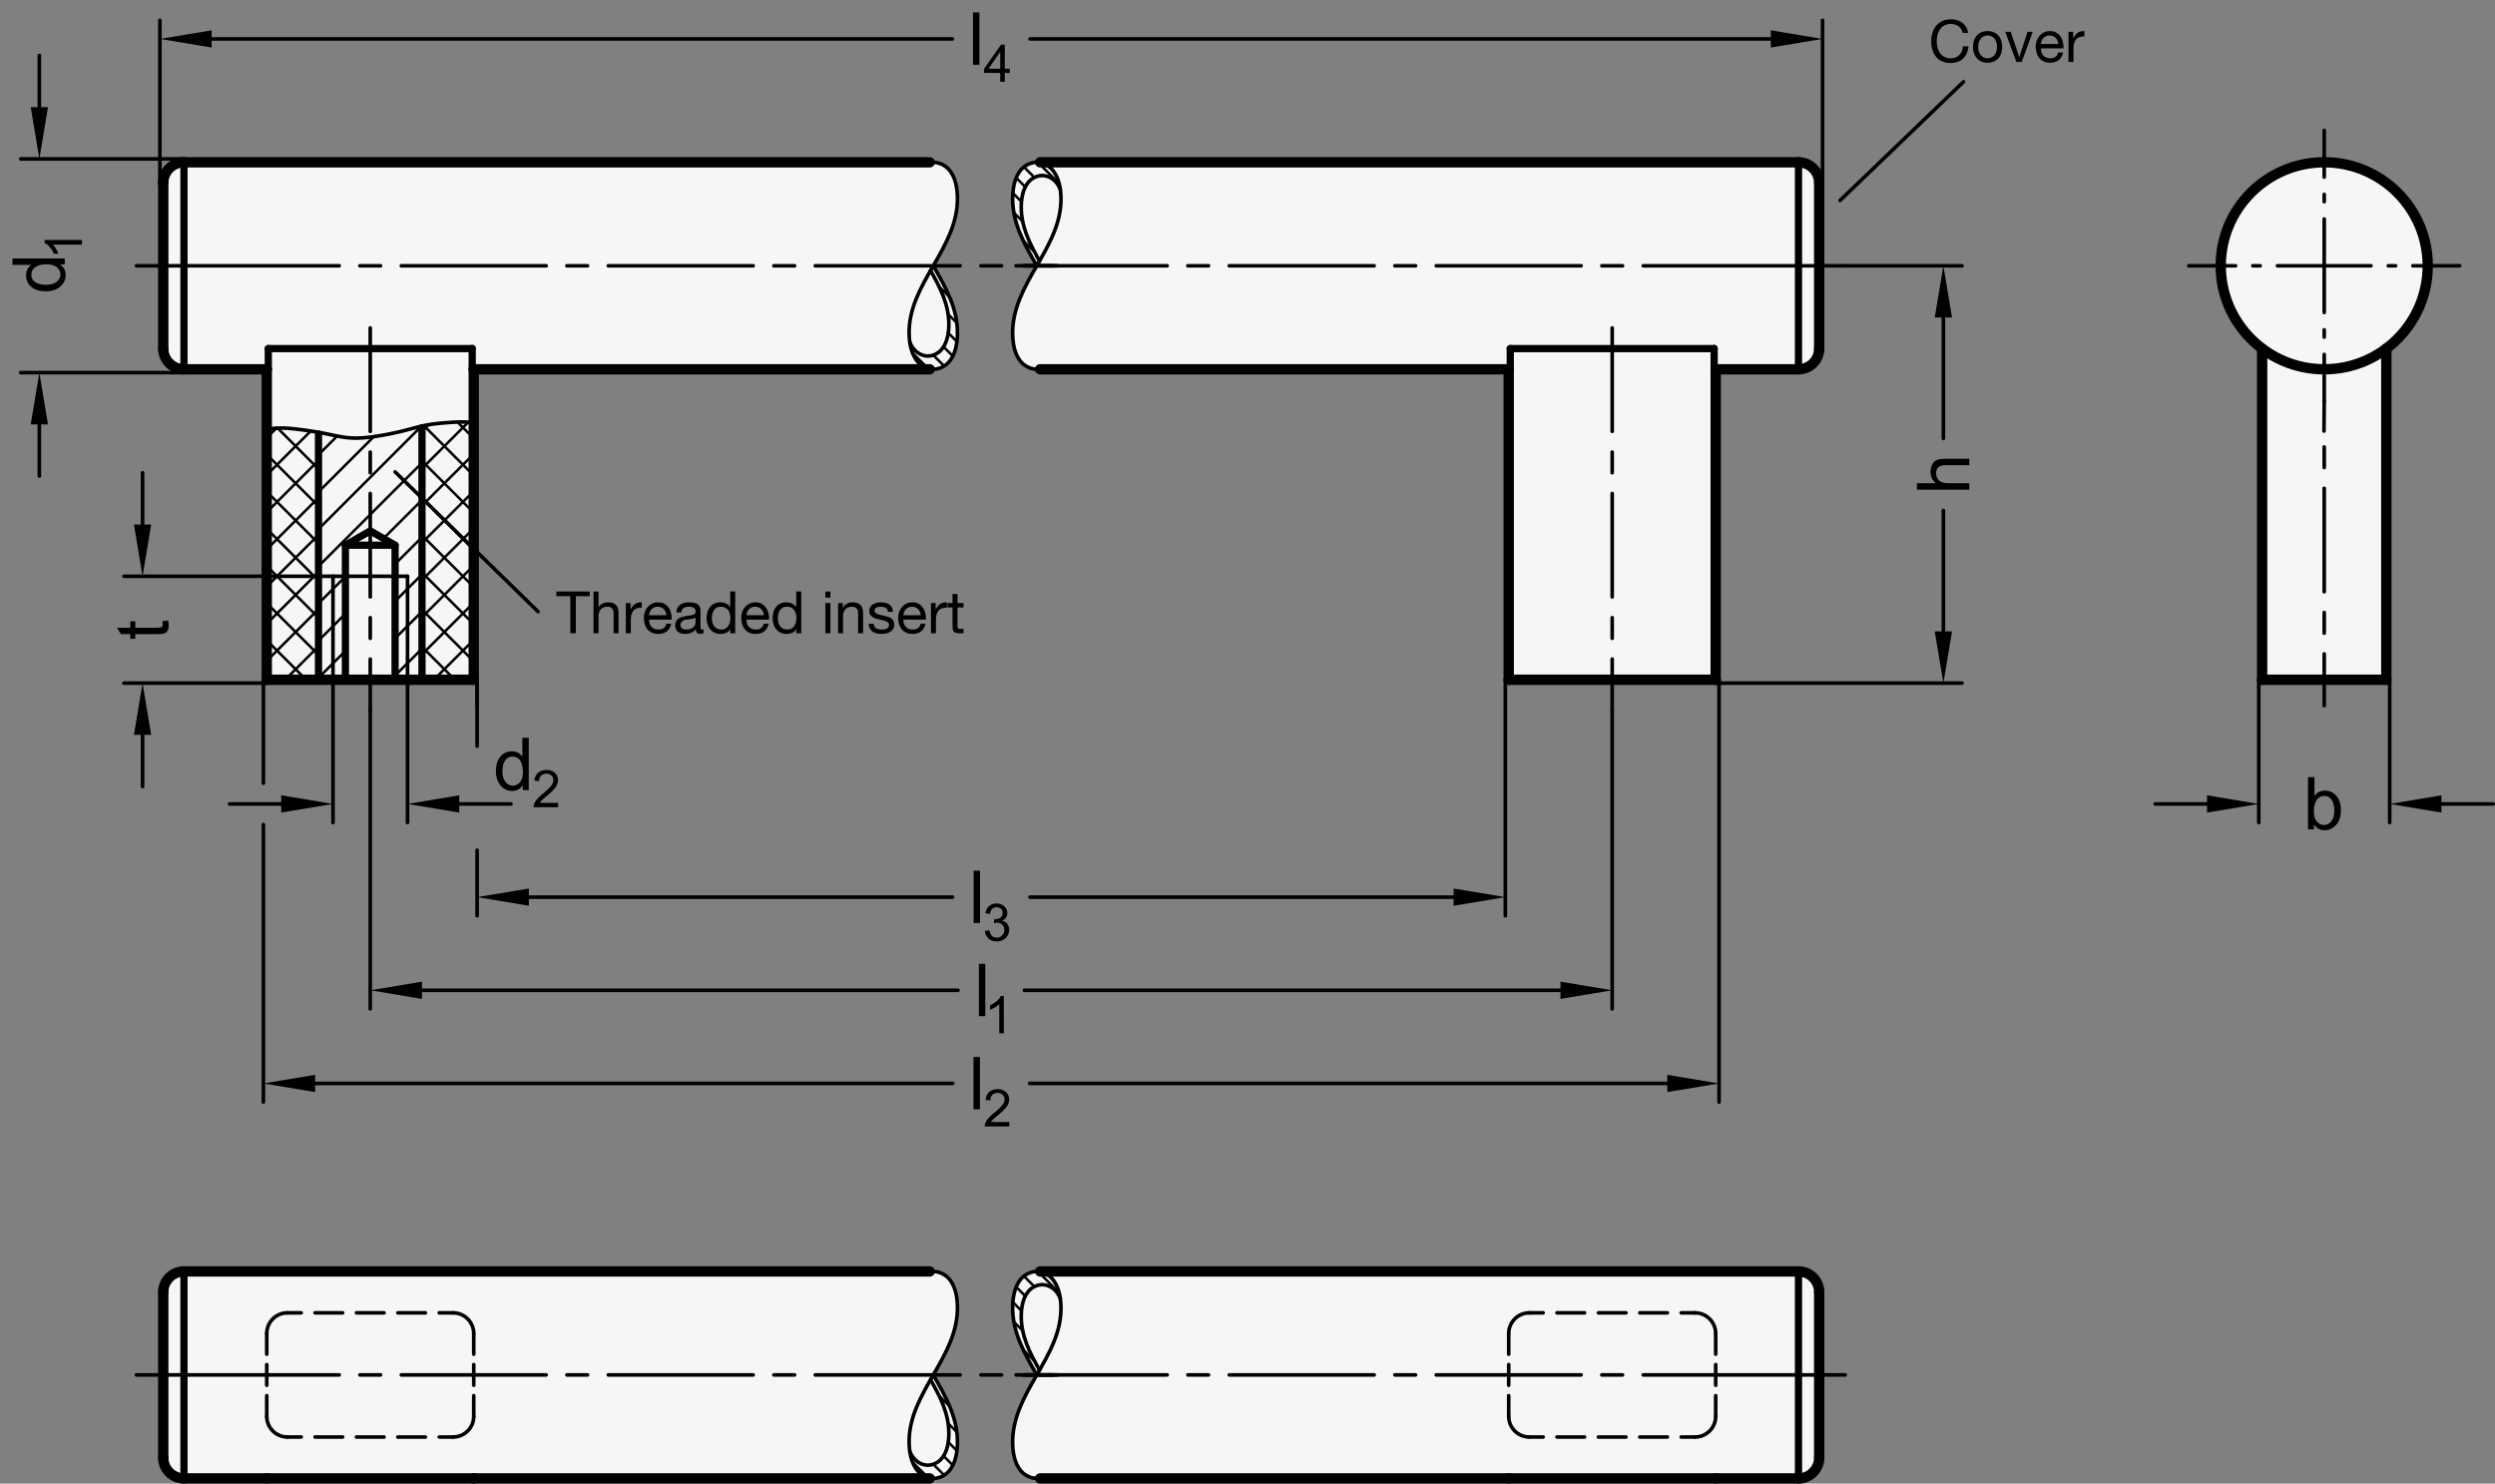 <?xml version="1.0" encoding="utf-8"?>
<!-- Generator: Adobe Illustrator 19.1.0, SVG Export Plug-In . SVG Version: 6.00 Build 0)  -->
<svg version="1.1" xmlns="http://www.w3.org/2000/svg" xmlns:xlink="http://www.w3.org/1999/xlink" x="0px" y="0px"
	 viewBox="0 0 341.678 203.175" enable-background="new 0 0 341.678 203.175" xml:space="preserve">
<rect x="0" y="0" width="341.678" height="203.175" fill="#808080" stroke="none"/>
<g id="MD_x5F_3_x5F_FUELLUNG_x5F_WS">
	<g id="POLYLINE_7_">
		<path fill="#FFFFFF" d="M246.294,50.571c1.566,0,2.835-1.269,2.835-2.835V25.059c0-1.566-1.269-2.835-2.835-2.835l-104.334,0
			c-1.458,0.098-2.671,1.156-2.965,2.587c-0.337,1.258-0.413,2.572-0.223,3.861c0.503,2.776,1.599,5.411,3.212,7.725
			c-1.54,2.319-2.625,4.91-3.197,7.635c-0.247,1.476-0.122,2.991,0.364,4.407c0.412,1.236,1.549,2.086,2.852,2.132h64.606v42.52
			h28.346v-42.52H246.294z"/>
	</g>
	<g id="POLYLINE_8_">
		<path fill="#FFFFFF" d="M127.714,50.568l-62.837,0.003v42.52H36.53v-42.52H25.192c-1.566,0-2.835-1.269-2.835-2.835V25.059
			c0-1.566,1.269-2.835,2.835-2.835l102.69,0.001c1.209,0.077,2.262,0.851,2.698,1.981c0.658,1.857,0.723,3.873,0.187,5.769
			c-0.676,2.266-1.666,4.426-2.942,6.416c1.841,2.657,2.974,5.739,3.295,8.955c0.063,1.203-0.167,2.404-0.67,3.499
			C129.947,49.901,128.882,50.572,127.714,50.568z"/>
	</g>
	<g id="POLYLINE_9_">
		<path fill="#FFFFFF" d="M246.294,202.466c1.566,0,2.835-1.269,2.835-2.835v-22.677c0-1.566-1.269-2.835-2.835-2.835l-104.334,0
			c-1.458,0.098-2.671,1.156-2.965,2.587c-0.337,1.258-0.413,2.572-0.223,3.861c0.503,2.776,1.599,5.411,3.212,7.725
			c-1.54,2.319-2.625,4.91-3.197,7.635c-0.247,1.476-0.122,2.991,0.364,4.407c0.412,1.236,1.549,2.086,2.852,2.132h64.606h28.346
			H246.294z"/>
	</g>
	<g id="POLYLINE_10_">
		<path fill="#FFFFFF" d="M127.714,202.464l-62.837,0.003H36.53H25.192c-1.566,0-2.835-1.269-2.835-2.835v-22.677
			c0-1.566,1.269-2.835,2.835-2.835l102.69,0.001c1.209,0.077,2.262,0.851,2.698,1.981c0.658,1.857,0.723,3.873,0.187,5.769
			c-0.676,2.266-1.666,4.426-2.942,6.416c1.841,2.657,2.974,5.739,3.295,8.955c0.063,1.203-0.167,2.404-0.67,3.499
			C129.947,201.797,128.882,202.467,127.714,202.464z"/>
	</g>
	<g id="POLYLINE_11_">
		<path fill="#FFFFFF" d="M326.796,47.736c6.262-4.697,7.531-13.58,2.835-19.843s-13.58-7.531-19.843-2.835
			c-6.262,4.697-7.531,13.58-2.835,19.843c0.806,1.074,1.76,2.029,2.835,2.835v45.354h17.008V47.736z"/>
	</g>
</g>
<g id="MD_x5F_3_x5F_FUELLUNG_x5F_GR">
	<g id="POLYLINE">
		<path fill="#F6F6F6" d="M326.796,47.736c6.262-4.697,7.531-13.58,2.835-19.843s-13.58-7.531-19.843-2.835
			c-6.262,4.697-7.531,13.58-2.835,19.843c0.806,1.074,1.76,2.029,2.835,2.835v45.354h17.008V47.736z"/>
	</g>
	<g id="POLYLINE_3_">
		<path fill="#F6F6F6" d="M127.714,202.464l-62.837,0.003H36.53H25.192c-1.566,0-2.835-1.269-2.835-2.835v-22.677
			c0-1.566,1.269-2.835,2.835-2.835l102.69,0.001c1.209,0.077,2.262,0.851,2.698,1.981c0.658,1.857,0.723,3.873,0.187,5.769
			c-0.676,2.266-1.666,4.426-2.942,6.416c1.841,2.657,2.974,5.739,3.295,8.955c0.063,1.203-0.167,2.404-0.67,3.499
			C129.947,201.797,128.882,202.467,127.714,202.464z"/>
	</g>
	<g id="POLYLINE_4_">
		<path fill="#F6F6F6" d="M246.294,202.466c1.566,0,2.835-1.269,2.835-2.835v-22.677c0-1.566-1.269-2.835-2.835-2.835l-104.334,0
			c-1.458,0.098-2.671,1.156-2.965,2.587c-0.337,1.258-0.413,2.572-0.223,3.861c0.503,2.776,1.599,5.411,3.212,7.725
			c-1.54,2.319-2.625,4.91-3.197,7.635c-0.247,1.476-0.122,2.991,0.364,4.407c0.412,1.236,1.549,2.086,2.852,2.132h64.606h28.346
			H246.294z"/>
	</g>
	<g id="POLYLINE_5_">
		<path fill="#F6F6F6" d="M127.714,50.568l-62.837,0.003v42.52H36.53v-42.52H25.192c-1.566,0-2.835-1.269-2.835-2.835V25.059
			c0-1.566,1.269-2.835,2.835-2.835l102.69,0.001c1.209,0.077,2.262,0.851,2.698,1.981c0.658,1.857,0.723,3.873,0.187,5.769
			c-0.676,2.266-1.666,4.426-2.942,6.416c1.841,2.657,2.974,5.739,3.295,8.955c0.063,1.203-0.167,2.404-0.67,3.499
			C129.947,49.901,128.882,50.572,127.714,50.568z"/>
	</g>
	<g id="POLYLINE_6_">
		<path fill="#F6F6F6" d="M246.294,50.571c1.566,0,2.835-1.269,2.835-2.835V25.059c0-1.566-1.269-2.835-2.835-2.835l-104.334,0
			c-1.458,0.098-2.671,1.156-2.965,2.587c-0.337,1.258-0.413,2.572-0.223,3.861c0.503,2.776,1.599,5.411,3.212,7.725
			c-1.54,2.319-2.625,4.91-3.197,7.635c-0.247,1.476-0.122,2.991,0.364,4.407c0.412,1.236,1.549,2.086,2.852,2.132h64.606v42.52
			h28.346v-42.52H246.294z"/>
	</g>
</g>
<g id="MD_x5F_1_x5F_100">
	<g id="LINE">
		
			<line fill="none" stroke="#000000" stroke-width="1.417" stroke-linecap="round" stroke-linejoin="round" stroke-miterlimit="10" x1="206.609" y1="202.466" x2="234.955" y2="202.466"/>
	</g>
	<g id="LINE_1_">
		
			<line fill="none" stroke="#000000" stroke-width="1.417" stroke-linecap="round" stroke-linejoin="round" stroke-miterlimit="10" x1="36.53" y1="202.466" x2="64.877" y2="202.466"/>
	</g>
	<g id="ARC">
		
			<path fill="none" stroke="#000000" stroke-width="1.417" stroke-linecap="round" stroke-linejoin="round" stroke-miterlimit="10" d="
			M22.357,199.632c0,1.566,1.269,2.835,2.835,2.835"/>
	</g>
	<g id="LINE_2_">
		
			<line fill="none" stroke="#000000" stroke-width="1.417" stroke-linecap="round" stroke-linejoin="round" stroke-miterlimit="10" x1="25.192" y1="174.12" x2="127.322" y2="174.121"/>
	</g>
	<g id="LINE_3_">
		
			<line fill="none" stroke="#000000" stroke-width="1.417" stroke-linecap="round" stroke-linejoin="round" stroke-miterlimit="10" x1="22.357" y1="176.955" x2="22.357" y2="199.632"/>
	</g>
	<g id="ARC_1_">
		
			<path fill="none" stroke="#000000" stroke-width="1.417" stroke-linecap="round" stroke-linejoin="round" stroke-miterlimit="10" d="
			M25.192,174.12c-1.566,0-2.835,1.269-2.835,2.835"/>
	</g>
	<g id="LINE_4_">
		
			<line fill="none" stroke="#000000" stroke-width="1.417" stroke-linecap="round" stroke-linejoin="round" stroke-miterlimit="10" x1="25.192" y1="202.466" x2="36.53" y2="202.466"/>
	</g>
	<g id="LINE_5_">
		
			<line fill="none" stroke="#000000" stroke-width="1.417" stroke-linecap="round" stroke-linejoin="round" stroke-miterlimit="10" x1="64.877" y1="202.466" x2="127.322" y2="202.466"/>
	</g>
	<g id="LINE_6_">
		
			<line fill="none" stroke="#000000" stroke-width="1.417" stroke-linecap="round" stroke-linejoin="round" stroke-miterlimit="10" x1="142.433" y1="202.466" x2="206.609" y2="202.466"/>
	</g>
	<g id="LINE_7_">
		
			<line fill="none" stroke="#000000" stroke-width="1.417" stroke-linecap="round" stroke-linejoin="round" stroke-miterlimit="10" x1="246.294" y1="202.466" x2="234.955" y2="202.466"/>
	</g>
	<g id="ARC_2_">
		
			<path fill="none" stroke="#000000" stroke-width="1.417" stroke-linecap="round" stroke-linejoin="round" stroke-miterlimit="10" d="
			M246.294,202.466c1.566,0,2.835-1.269,2.835-2.835"/>
	</g>
	<g id="LINE_8_">
		
			<line fill="none" stroke="#000000" stroke-width="1.417" stroke-linecap="round" stroke-linejoin="round" stroke-miterlimit="10" x1="249.129" y1="176.955" x2="249.129" y2="199.632"/>
	</g>
	<g id="ARC_3_">
		
			<path fill="none" stroke="#000000" stroke-width="1.417" stroke-linecap="round" stroke-linejoin="round" stroke-miterlimit="10" d="
			M249.129,176.955c0-1.566-1.269-2.835-2.835-2.835"/>
	</g>
	<g id="LINE_9_">
		
			<line fill="none" stroke="#000000" stroke-width="1.417" stroke-linecap="round" stroke-linejoin="round" stroke-miterlimit="10" x1="142.433" y1="174.119" x2="246.294" y2="174.12"/>
	</g>
	<g id="LINE_10_">
		
			<line fill="none" stroke="#000000" stroke-width="1.417" stroke-linecap="round" stroke-linejoin="round" stroke-miterlimit="10" x1="142.433" y1="22.225" x2="246.294" y2="22.225"/>
	</g>
	<g id="LINE_11_">
		
			<line fill="none" stroke="#000000" stroke-width="1.417" stroke-linecap="round" stroke-linejoin="round" stroke-miterlimit="10" x1="142.433" y1="50.571" x2="206.609" y2="50.571"/>
	</g>
	<g id="ARC_4_">
		
			<path fill="none" stroke="#000000" stroke-width="1.417" stroke-linecap="round" stroke-linejoin="round" stroke-miterlimit="10" d="
			M22.357,47.736c0,1.566,1.269,2.835,2.835,2.835"/>
	</g>
	<g id="ARC_5_">
		
			<path fill="none" stroke="#000000" stroke-width="1.417" stroke-linecap="round" stroke-linejoin="round" stroke-miterlimit="10" d="
			M246.294,50.571c1.566,0,2.835-1.269,2.835-2.835"/>
	</g>
	<g id="ARC_6_">
		
			<path fill="none" stroke="#000000" stroke-width="1.417" stroke-linecap="round" stroke-linejoin="round" stroke-miterlimit="10" d="
			M249.129,25.059c0-1.566-1.269-2.835-2.835-2.835"/>
	</g>
	<g id="ARC_7_">
		
			<path fill="none" stroke="#000000" stroke-width="1.417" stroke-linecap="round" stroke-linejoin="round" stroke-miterlimit="10" d="
			M25.192,22.225c-1.566,0-2.835,1.269-2.835,2.835"/>
	</g>
	<g id="LINE_13_">
		
			<line fill="none" stroke="#000000" stroke-width="1.417" stroke-linecap="round" stroke-linejoin="round" stroke-miterlimit="10" x1="234.955" y1="93.091" x2="234.955" y2="50.571"/>
	</g>
	<g id="LINE_15_">
		
			<line fill="none" stroke="#000000" stroke-width="1.417" stroke-linecap="round" stroke-linejoin="round" stroke-miterlimit="10" x1="206.609" y1="93.091" x2="234.955" y2="93.091"/>
	</g>
	<g id="LINE_17_">
		
			<line fill="none" stroke="#000000" stroke-width="1.417" stroke-linecap="round" stroke-linejoin="round" stroke-miterlimit="10" x1="206.609" y1="50.571" x2="206.609" y2="93.091"/>
	</g>
	<g id="LINE_19_">
		
			<line fill="none" stroke="#000000" stroke-width="1.417" stroke-linecap="round" stroke-linejoin="round" stroke-miterlimit="10" x1="64.877" y1="93.091" x2="64.877" y2="50.571"/>
	</g>
	<g id="LINE_21_">
		
			<line fill="none" stroke="#000000" stroke-width="1.417" stroke-linecap="round" stroke-linejoin="round" stroke-miterlimit="10" x1="36.53" y1="93.091" x2="64.877" y2="93.091"/>
	</g>
	<g id="LINE_23_">
		
			<line fill="none" stroke="#000000" stroke-width="1.417" stroke-linecap="round" stroke-linejoin="round" stroke-miterlimit="10" x1="36.53" y1="50.571" x2="36.53" y2="93.091"/>
	</g>
	<g id="LINE_24_">
		
			<line fill="none" stroke="#000000" stroke-width="1.417" stroke-linecap="round" stroke-linejoin="round" stroke-miterlimit="10" x1="64.877" y1="50.571" x2="127.322" y2="50.571"/>
	</g>
	<g id="LINE_25_">
		
			<line fill="none" stroke="#000000" stroke-width="1.417" stroke-linecap="round" stroke-linejoin="round" stroke-miterlimit="10" x1="25.192" y1="50.571" x2="36.53" y2="50.571"/>
	</g>
	<g id="LINE_26_">
		
			<line fill="none" stroke="#000000" stroke-width="1.417" stroke-linecap="round" stroke-linejoin="round" stroke-miterlimit="10" x1="22.357" y1="25.059" x2="22.357" y2="47.736"/>
	</g>
	<g id="LINE_27_">
		
			<line fill="none" stroke="#000000" stroke-width="1.417" stroke-linecap="round" stroke-linejoin="round" stroke-miterlimit="10" x1="246.294" y1="50.571" x2="234.955" y2="50.571"/>
	</g>
	<g id="LINE_28_">
		
			<line fill="none" stroke="#000000" stroke-width="1.417" stroke-linecap="round" stroke-linejoin="round" stroke-miterlimit="10" x1="249.129" y1="25.059" x2="249.129" y2="47.736"/>
	</g>
	<g id="LINE_29_">
		
			<line fill="none" stroke="#000000" stroke-width="1.417" stroke-linecap="round" stroke-linejoin="round" stroke-miterlimit="10" x1="25.192" y1="22.225" x2="127.321" y2="22.225"/>
	</g>
	<g id="LINE_30_">
		
			<line fill="none" stroke="#000000" stroke-width="1.417" stroke-linecap="round" stroke-linejoin="round" stroke-miterlimit="10" x1="309.788" y1="93.091" x2="309.788" y2="47.736"/>
	</g>
	<g id="LINE_31_">
		
			<line fill="none" stroke="#000000" stroke-width="1.417" stroke-linecap="round" stroke-linejoin="round" stroke-miterlimit="10" x1="326.796" y1="93.091" x2="309.788" y2="93.091"/>
	</g>
	<g id="LINE_32_">
		
			<line fill="none" stroke="#000000" stroke-width="1.417" stroke-linecap="round" stroke-linejoin="round" stroke-miterlimit="10" x1="326.796" y1="47.736" x2="326.796" y2="93.091"/>
	</g>
	<g id="CIRCLE">
		
			<path fill="none" stroke="#000000" stroke-width="1.417" stroke-linecap="round" stroke-linejoin="round" stroke-miterlimit="10" d="
			M304.119,36.398c0-7.828,6.346-14.173,14.173-14.173c7.828,0,14.173,6.346,14.173,14.173s-6.346,14.173-14.173,14.173
			C310.464,50.571,304.119,44.225,304.119,36.398L304.119,36.398z"/>
	</g>
</g>
<g id="MD_x5F_1_x5F_070">
	<g id="LINE_12_">
		
			<line fill="none" stroke="#000000" stroke-width="0.992" stroke-linecap="round" stroke-linejoin="round" stroke-miterlimit="10" x1="234.743" y1="47.736" x2="206.822" y2="47.736"/>
	</g>
	<g id="LINE_14_">
		
			<line fill="none" stroke="#000000" stroke-width="0.992" stroke-linecap="round" stroke-linejoin="round" stroke-miterlimit="10" x1="234.743" y1="50.489" x2="234.743" y2="47.723"/>
	</g>
	<g id="LINE_16_">
		
			<line fill="none" stroke="#000000" stroke-width="0.992" stroke-linecap="round" stroke-linejoin="round" stroke-miterlimit="10" x1="206.822" y1="47.736" x2="206.822" y2="50.48"/>
	</g>
	<g id="LINE_18_">
		
			<line fill="none" stroke="#000000" stroke-width="0.992" stroke-linecap="round" stroke-linejoin="round" stroke-miterlimit="10" x1="64.664" y1="47.736" x2="36.743" y2="47.736"/>
	</g>
	<g id="LINE_20_">
		
			<line fill="none" stroke="#000000" stroke-width="0.992" stroke-linecap="round" stroke-linejoin="round" stroke-miterlimit="10" x1="64.664" y1="50.514" x2="64.664" y2="47.723"/>
	</g>
	<g id="LINE_22_">
		
			<line fill="none" stroke="#000000" stroke-width="0.992" stroke-linecap="round" stroke-linejoin="round" stroke-miterlimit="10" x1="36.743" y1="47.736" x2="36.743" y2="50.571"/>
	</g>
	<g id="POLYLINE_1_">
		
			<polyline fill="none" stroke="#000000" stroke-width="0.992" stroke-linecap="round" stroke-linejoin="round" stroke-miterlimit="10" points="
			47.302,93.091 47.302,74.666 50.703,72.702 54.105,74.666 54.105,93.091 		"/>
	</g>
	<g id="LINE_34_">
		
			<line fill="none" stroke="#000000" stroke-width="0.992" stroke-linecap="round" stroke-linejoin="round" stroke-miterlimit="10" x1="47.302" y1="74.666" x2="54.105" y2="74.666"/>
	</g>
	<g id="LINE_37_">
		
			<line fill="none" stroke="#000000" stroke-width="0.992" stroke-linecap="round" stroke-linejoin="round" stroke-miterlimit="10" x1="43.617" y1="59.449" x2="43.617" y2="93.091"/>
	</g>
	<g id="LINE_38_">
		
			<line fill="none" stroke="#000000" stroke-width="0.992" stroke-linecap="round" stroke-linejoin="round" stroke-miterlimit="10" x1="57.79" y1="58.601" x2="57.79" y2="93.091"/>
	</g>
	<g id="LINE_41_">
		
			<line fill="none" stroke="#000000" stroke-width="0.992" stroke-linecap="round" stroke-linejoin="round" stroke-miterlimit="10" x1="25.192" y1="22.225" x2="25.192" y2="50.571"/>
	</g>
	<g id="LINE_42_">
		
			<line fill="none" stroke="#000000" stroke-width="0.992" stroke-linecap="round" stroke-linejoin="round" stroke-miterlimit="10" x1="246.294" y1="22.225" x2="246.294" y2="50.571"/>
	</g>
	<g id="LINE_43_">
		
			<line fill="none" stroke="#000000" stroke-width="0.992" stroke-linecap="round" stroke-linejoin="round" stroke-miterlimit="10" x1="25.192" y1="174.12" x2="25.192" y2="202.466"/>
	</g>
	<g id="LINE_44_">
		
			<line fill="none" stroke="#000000" stroke-width="0.992" stroke-linecap="round" stroke-linejoin="round" stroke-miterlimit="10" x1="246.294" y1="174.12" x2="246.294" y2="202.466"/>
	</g>
</g>
<g id="MD_x5F_2_x5F_SCHRAFFUR">
	<g id="HATCH">
		<path fill-rule="evenodd" clip-rule="evenodd" fill="none" d="M57.79,58.342l-0.381,0.09l-0.385,0.098l-0.389,0.103l-0.399,0.108
			l-0.415,0.111l-0.435,0.113l-0.46,0.114l-0.489,0.114l-0.513,0.112l-0.529,0.109l-0.538,0.104l-0.539,0.098l-0.534,0.089
			l-0.521,0.079l-0.501,0.068l-0.475,0.055l-0.451,0.042l-0.43,0.029l-0.413,0.015l-0.399,0.002l-0.389-0.011l-0.382-0.024
			l-0.379-0.037l-0.378-0.05l-0.38-0.061l-0.383-0.07l-0.388-0.077l-0.395-0.082l-0.403-0.085l-0.413-0.086l-0.425-0.085
			l-0.437-0.082l-0.224-0.039v19.714h2.835h0.85v-4.252l3.402-1.964l3.402,1.964v4.252h1.701v14.173h1.984V58.342z M47.302,78.917
			h-0.85h-0.85v14.173h1.701V78.917z M45.601,78.917h-1.984v14.173h1.984V78.917z M55.806,78.917h-1.701v14.173h1.701V78.917z"/>
		
			<path fill="none" stroke="#000000" stroke-width="0.354" stroke-linecap="round" stroke-linejoin="round" stroke-miterlimit="10" d="
			M43.617,62.278l2.562-2.562 M43.617,67.369l7.576-7.576 M43.617,72.461l14.101-14.101 M43.617,77.552L57.79,63.378 M43.617,82.643
			l1.984-1.984 M45.601,80.659l1.701-1.701 M52.513,73.746l5.277-5.277 M43.617,87.734l1.984-1.984 M45.601,85.75l1.701-1.701
			 M54.105,77.246l3.685-3.685 M43.617,92.825l1.984-1.984 M45.601,90.841l1.701-1.701 M54.105,82.337l1.701-1.701 M55.806,80.636
			l1.984-1.984 M54.105,87.428l1.701-1.701 M54.105,92.519l1.701-1.701 M55.806,85.727l1.984-1.984 M55.806,90.819l1.984-1.984"/>
	</g>
	<g id="HATCH_1_">
		<path fill-rule="evenodd" clip-rule="evenodd" fill="none" d="M43.617,59.203l-0.222-0.039l-0.45-0.074l-0.451-0.07l-0.447-0.066
			l-0.439-0.061l-0.427-0.056l-0.41-0.051l-0.391-0.045l-0.374-0.039l-0.363-0.032l-0.356-0.024l-0.354-0.016l-0.356-0.007
			l-0.363,0.003l-0.375,0.014l-0.393,0.027l-0.424,0.046l-0.469,0.071l-0.023,0.004v20.13h7.087V59.203z M43.617,78.917H36.53
			v14.173h7.087V78.917z M64.877,69.254l-7.087-3.427v27.263h7.087V69.254z M64.877,57.9l-0.466-0.058L63.7,57.795l-0.652-0.009
			l-0.603,0.018l-0.565,0.032l-0.536,0.036l-0.511,0.039l-0.487,0.043l-0.466,0.048l-0.447,0.053l-0.43,0.06l-0.415,0.067
			l-0.402,0.075l-0.391,0.083c-0.004,0.001-0.004,7.486-0.004,7.486l7.087,3.427V57.9z"/>
		
			<path fill="none" stroke="#000000" stroke-width="0.354" stroke-linecap="round" stroke-linejoin="round" stroke-miterlimit="10" d="
			M36.53,59.965l1.327-1.327 M36.53,65.056l6.027-6.027 M36.53,70.147l7.087-7.087 M36.53,75.239l7.087-7.087 M36.53,80.33
			l1.412-1.412 M37.942,78.917l5.674-5.674 M57.79,59.07l0.904-0.904 M36.53,85.421l6.503-6.503 M43.034,78.917l0.583-0.583
			 M57.79,64.161l6.338-6.338 M36.53,90.512l7.087-7.087 M57.79,69.252l2.309-2.309 M60.099,66.944l4.778-4.778 M39.043,93.091
			l4.574-4.574 M57.79,74.343l5.74-5.74 M63.53,68.603l1.346-1.346 M57.79,79.435l7.087-7.087 M57.79,84.526l7.087-7.087
			 M57.79,89.617l7.087-7.087 M59.407,93.091l5.469-5.469 M64.499,93.091l0.378-0.378 M36.842,93.091l-0.312-0.312 M41.933,93.091
			l-5.403-5.403 M43.617,89.683l-7.087-7.087 M43.617,84.592l-5.674-5.674 M43.617,79.501l-0.583-0.583 M37.942,78.917l-1.412-1.412
			 M43.034,78.917l-6.503-6.503 M62.298,93.091l-4.508-4.508 M43.617,74.41l-7.087-7.087 M64.877,90.578l-7.087-7.087
			 M43.617,69.318l-7.087-7.087 M64.877,85.487L57.79,78.4 M43.617,64.227l-5.595-5.595 M64.877,80.396l-7.087-7.087 M64.877,75.305
			l-7.087-7.087 M64.877,70.214l-1.858-1.858 M63.019,68.356l-5.229-5.229 M64.877,65.122l-6.834-6.834 M64.877,60.031l-2.233-2.233
			"/>
	</g>
	<g id="HATCH_2_">
		
			<line fill="none" stroke="#000000" stroke-width="0.354" stroke-linecap="round" stroke-linejoin="round" stroke-miterlimit="10" x1="141.711" y1="186.433" x2="140.203" y2="184.924"/>
		
			<line fill="none" stroke="#000000" stroke-width="0.354" stroke-linecap="round" stroke-linejoin="round" stroke-miterlimit="10" x1="140.098" y1="182.273" x2="138.854" y2="181.03"/>
		
			<line fill="none" stroke="#000000" stroke-width="0.354" stroke-linecap="round" stroke-linejoin="round" stroke-miterlimit="10" x1="139.893" y1="179.524" x2="138.718" y2="178.348"/>
		
			<line fill="none" stroke="#000000" stroke-width="0.354" stroke-linecap="round" stroke-linejoin="round" stroke-miterlimit="10" x1="140.413" y1="177.498" x2="139.192" y2="176.277"/>
		
			<line fill="none" stroke="#000000" stroke-width="0.354" stroke-linecap="round" stroke-linejoin="round" stroke-miterlimit="10" x1="141.681" y1="176.22" x2="140.233" y2="174.772"/>
		
			<line fill="none" stroke="#000000" stroke-width="0.354" stroke-linecap="round" stroke-linejoin="round" stroke-miterlimit="10" x1="145.001" y1="176.995" x2="142.157" y2="174.15"/>
	</g>
	<g id="HATCH_3_">
		
			<line fill="none" stroke="#000000" stroke-width="0.354" stroke-linecap="round" stroke-linejoin="round" stroke-miterlimit="10" x1="127.062" y1="202.33" x2="124.997" y2="200.266"/>
		
			<line fill="none" stroke="#000000" stroke-width="0.354" stroke-linecap="round" stroke-linejoin="round" stroke-miterlimit="10" x1="129.293" y1="202.015" x2="127.797" y2="200.52"/>
		
			<line fill="none" stroke="#000000" stroke-width="0.354" stroke-linecap="round" stroke-linejoin="round" stroke-miterlimit="10" x1="130.45" y1="200.627" x2="129.188" y2="199.365"/>
		
			<line fill="none" stroke="#000000" stroke-width="0.354" stroke-linecap="round" stroke-linejoin="round" stroke-miterlimit="10" x1="131.038" y1="198.67" x2="129.841" y2="197.473"/>
		
			<line fill="none" stroke="#000000" stroke-width="0.354" stroke-linecap="round" stroke-linejoin="round" stroke-miterlimit="10" x1="131.016" y1="196.102" x2="129.832" y2="194.918"/>
		
			<line fill="none" stroke="#000000" stroke-width="0.354" stroke-linecap="round" stroke-linejoin="round" stroke-miterlimit="10" x1="129.988" y1="192.528" x2="128.57" y2="191.11"/>
	</g>
	<g id="HATCH_4_">
		
			<line fill="none" stroke="#000000" stroke-width="0.354" stroke-linecap="round" stroke-linejoin="round" stroke-miterlimit="10" x1="141.711" y1="34.537" x2="140.203" y2="33.029"/>
		
			<line fill="none" stroke="#000000" stroke-width="0.354" stroke-linecap="round" stroke-linejoin="round" stroke-miterlimit="10" x1="140.098" y1="30.378" x2="138.854" y2="29.134"/>
		
			<line fill="none" stroke="#000000" stroke-width="0.354" stroke-linecap="round" stroke-linejoin="round" stroke-miterlimit="10" x1="139.893" y1="27.628" x2="138.718" y2="26.453"/>
		
			<line fill="none" stroke="#000000" stroke-width="0.354" stroke-linecap="round" stroke-linejoin="round" stroke-miterlimit="10" x1="140.413" y1="25.602" x2="139.192" y2="24.381"/>
		
			<line fill="none" stroke="#000000" stroke-width="0.354" stroke-linecap="round" stroke-linejoin="round" stroke-miterlimit="10" x1="141.681" y1="24.325" x2="140.233" y2="22.877"/>
		
			<line fill="none" stroke="#000000" stroke-width="0.354" stroke-linecap="round" stroke-linejoin="round" stroke-miterlimit="10" x1="145.001" y1="25.099" x2="142.157" y2="22.255"/>
	</g>
	<g id="HATCH_5_">
		
			<line fill="none" stroke="#000000" stroke-width="0.354" stroke-linecap="round" stroke-linejoin="round" stroke-miterlimit="10" x1="127.062" y1="50.434" x2="124.997" y2="48.37"/>
		
			<line fill="none" stroke="#000000" stroke-width="0.354" stroke-linecap="round" stroke-linejoin="round" stroke-miterlimit="10" x1="129.293" y1="50.12" x2="127.797" y2="48.625"/>
		
			<line fill="none" stroke="#000000" stroke-width="0.354" stroke-linecap="round" stroke-linejoin="round" stroke-miterlimit="10" x1="130.45" y1="48.731" x2="129.188" y2="47.469"/>
		
			<line fill="none" stroke="#000000" stroke-width="0.354" stroke-linecap="round" stroke-linejoin="round" stroke-miterlimit="10" x1="131.038" y1="46.774" x2="129.841" y2="45.577"/>
		
			<line fill="none" stroke="#000000" stroke-width="0.354" stroke-linecap="round" stroke-linejoin="round" stroke-miterlimit="10" x1="131.016" y1="44.207" x2="129.832" y2="43.023"/>
		
			<line fill="none" stroke="#000000" stroke-width="0.354" stroke-linecap="round" stroke-linejoin="round" stroke-miterlimit="10" x1="129.988" y1="40.633" x2="128.57" y2="39.215"/>
	</g>
</g>
<g id="MD_x5F_1_x5F_035">
	<g id="LINE_33_">
		
			<line fill="none" stroke="#000000" stroke-width="0.496" stroke-linecap="round" stroke-linejoin="round" stroke-miterlimit="10" x1="47.302" y1="78.917" x2="54.105" y2="78.917"/>
	</g>
	<g id="LINE_35_">
		
			<line fill="none" stroke="#000000" stroke-width="0.496" stroke-linecap="round" stroke-linejoin="round" stroke-miterlimit="10" x1="45.601" y1="93.091" x2="45.601" y2="78.917"/>
	</g>
	<g id="LINE_36_">
		
			<line fill="none" stroke="#000000" stroke-width="0.496" stroke-linecap="round" stroke-linejoin="round" stroke-miterlimit="10" x1="55.806" y1="78.917" x2="55.806" y2="93.091"/>
	</g>
	<g id="POLYLINE_2_">
		
			<polyline fill="none" stroke="#000000" stroke-width="0.496" stroke-linecap="round" stroke-linejoin="round" stroke-miterlimit="10" points="
			36.53,58.787 36.553,58.783 37.022,58.711 37.447,58.666 37.84,58.639 38.215,58.625 38.578,58.621 38.934,58.628 39.288,58.644 
			39.644,58.668 40.007,58.701 40.381,58.74 40.771,58.785 41.181,58.836 41.608,58.893 42.047,58.954 42.494,59.02 42.945,59.09 
			43.395,59.164 43.841,59.243 44.278,59.325 44.702,59.409 45.115,59.495 45.519,59.581 45.914,59.663 46.302,59.74 46.685,59.811 
			47.065,59.872 47.444,59.922 47.823,59.96 48.205,59.984 48.594,59.995 48.993,59.993 49.406,59.977 49.837,59.949 50.288,59.907 
			50.762,59.852 51.263,59.784 51.784,59.705 52.318,59.615 52.857,59.518 53.395,59.414 53.924,59.305 54.436,59.192 
			54.925,59.078 55.386,58.964 55.821,58.851 56.235,58.74 56.635,58.633 57.024,58.53 57.409,58.432 57.794,58.341 58.185,58.258 
			58.587,58.183 59.002,58.116 59.431,58.056 59.878,58.003 60.345,57.955 60.832,57.912 61.343,57.872 61.879,57.836 
			62.444,57.804 63.048,57.786 63.7,57.795 64.411,57.842 64.877,57.9 		"/>
	</g>
	<g id="LINE_39_">
		
			<line fill="none" stroke="#000000" stroke-width="0.496" stroke-linecap="round" stroke-linejoin="round" stroke-miterlimit="10" x1="45.601" y1="78.917" x2="47.302" y2="78.917"/>
	</g>
	<g id="LINE_40_">
		
			<line fill="none" stroke="#000000" stroke-width="0.496" stroke-linecap="round" stroke-linejoin="round" stroke-miterlimit="10" x1="54.105" y1="78.917" x2="55.806" y2="78.917"/>
	</g>
	<g id="ARC_8_">
		
			<path fill="none" stroke="#000000" stroke-width="0.496" stroke-linecap="round" stroke-linejoin="round" stroke-miterlimit="10" d="
			M39.365,179.789c-1.566,0-2.835,1.269-2.835,2.835"/>
	</g>
	<g id="ARC_9_">
		
			<path fill="none" stroke="#000000" stroke-width="0.496" stroke-linecap="round" stroke-linejoin="round" stroke-miterlimit="10" d="
			M64.877,182.624c0-1.566-1.269-2.835-2.835-2.835"/>
	</g>
	<g id="ARC_10_">
		
			<path fill="none" stroke="#000000" stroke-width="0.496" stroke-linecap="round" stroke-linejoin="round" stroke-miterlimit="10" d="
			M62.042,196.797c1.566,0,2.835-1.269,2.835-2.835"/>
	</g>
	<g id="ARC_11_">
		
			<path fill="none" stroke="#000000" stroke-width="0.496" stroke-linecap="round" stroke-linejoin="round" stroke-miterlimit="10" d="
			M36.53,193.962c0,1.566,1.269,2.835,2.835,2.835"/>
	</g>
	<g id="LINE_46_">
		
			<line fill="none" stroke="#000000" stroke-width="0.496" stroke-linecap="round" stroke-linejoin="round" stroke-miterlimit="10" x1="225.034" y1="188.293" x2="252.685" y2="188.293"/>
	</g>
	<g id="LINE_47_">
		
			<line fill="none" stroke="#000000" stroke-width="0.496" stroke-linecap="round" stroke-linejoin="round" stroke-miterlimit="10" x1="196.688" y1="188.293" x2="216.53" y2="188.293"/>
	</g>
	<g id="LINE_48_">
		
			<line fill="none" stroke="#000000" stroke-width="0.496" stroke-linecap="round" stroke-linejoin="round" stroke-miterlimit="10" x1="222.199" y1="188.293" x2="219.365" y2="188.293"/>
	</g>
	<g id="LINE_49_">
		
			<line fill="none" stroke="#000000" stroke-width="0.496" stroke-linecap="round" stroke-linejoin="round" stroke-miterlimit="10" x1="168.341" y1="188.293" x2="188.184" y2="188.293"/>
	</g>
	<g id="LINE_50_">
		
			<line fill="none" stroke="#000000" stroke-width="0.496" stroke-linecap="round" stroke-linejoin="round" stroke-miterlimit="10" x1="139.149" y1="188.293" x2="144.208" y2="188.293"/>
	</g>
	<g id="LINE_51_">
		
			<line fill="none" stroke="#000000" stroke-width="0.496" stroke-linecap="round" stroke-linejoin="round" stroke-miterlimit="10" x1="140.39" y1="188.293" x2="144.818" y2="188.293"/>
	</g>
	<g id="LINE_52_">
		
			<line fill="none" stroke="#000000" stroke-width="0.496" stroke-linecap="round" stroke-linejoin="round" stroke-miterlimit="10" x1="165.507" y1="188.293" x2="162.672" y2="188.293"/>
	</g>
	<g id="LINE_53_">
		
			<line fill="none" stroke="#000000" stroke-width="0.496" stroke-linecap="round" stroke-linejoin="round" stroke-miterlimit="10" x1="193.853" y1="188.293" x2="191.018" y2="188.293"/>
	</g>
	<g id="LINE_54_">
		
			<line fill="none" stroke="#000000" stroke-width="0.496" stroke-linecap="round" stroke-linejoin="round" stroke-miterlimit="10" x1="105.979" y1="188.293" x2="108.814" y2="188.293"/>
	</g>
	<g id="LINE_55_">
		
			<line fill="none" stroke="#000000" stroke-width="0.496" stroke-linecap="round" stroke-linejoin="round" stroke-miterlimit="10" x1="103.144" y1="188.293" x2="83.302" y2="188.293"/>
	</g>
	<g id="LINE_56_">
		
			<line fill="none" stroke="#000000" stroke-width="0.496" stroke-linecap="round" stroke-linejoin="round" stroke-miterlimit="10" x1="111.648" y1="188.293" x2="131.491" y2="188.293"/>
	</g>
	<g id="LINE_57_">
		
			<line fill="none" stroke="#000000" stroke-width="0.496" stroke-linecap="round" stroke-linejoin="round" stroke-miterlimit="10" x1="137.16" y1="188.293" x2="134.325" y2="188.293"/>
	</g>
	<g id="LINE_58_">
		
			<line fill="none" stroke="#000000" stroke-width="0.496" stroke-linecap="round" stroke-linejoin="round" stroke-miterlimit="10" x1="77.633" y1="188.293" x2="80.467" y2="188.293"/>
	</g>
	<g id="LINE_59_">
		
			<line fill="none" stroke="#000000" stroke-width="0.496" stroke-linecap="round" stroke-linejoin="round" stroke-miterlimit="10" x1="74.798" y1="188.293" x2="54.955" y2="188.293"/>
	</g>
	<g id="LINE_60_">
		
			<line fill="none" stroke="#000000" stroke-width="0.496" stroke-linecap="round" stroke-linejoin="round" stroke-miterlimit="10" x1="49.286" y1="188.293" x2="52.121" y2="188.293"/>
	</g>
	<g id="LINE_61_">
		
			<line fill="none" stroke="#000000" stroke-width="0.496" stroke-linecap="round" stroke-linejoin="round" stroke-miterlimit="10" x1="50.703" y1="44.902" x2="50.703" y2="59.075"/>
	</g>
	<g id="LINE_62_">
		
			<line fill="none" stroke="#000000" stroke-width="0.496" stroke-linecap="round" stroke-linejoin="round" stroke-miterlimit="10" x1="50.703" y1="67.579" x2="50.703" y2="81.752"/>
	</g>
	<g id="LINE_63_">
		
			<line fill="none" stroke="#000000" stroke-width="0.496" stroke-linecap="round" stroke-linejoin="round" stroke-miterlimit="10" x1="50.703" y1="64.744" x2="50.703" y2="61.91"/>
	</g>
	<g id="LINE_64_">
		
			<line fill="none" stroke="#000000" stroke-width="0.496" stroke-linecap="round" stroke-linejoin="round" stroke-miterlimit="10" x1="50.703" y1="87.421" x2="50.703" y2="84.587"/>
	</g>
	<g id="LINE_65_">
		
			<line fill="none" stroke="#000000" stroke-width="0.496" stroke-linecap="round" stroke-linejoin="round" stroke-miterlimit="10" x1="50.703" y1="90.256" x2="50.703" y2="97.343"/>
	</g>
	<g id="LINE_66_">
		
			<line fill="none" stroke="#000000" stroke-width="0.496" stroke-linecap="round" stroke-linejoin="round" stroke-miterlimit="10" x1="220.782" y1="64.744" x2="220.782" y2="61.91"/>
	</g>
	<g id="LINE_67_">
		
			<line fill="none" stroke="#000000" stroke-width="0.496" stroke-linecap="round" stroke-linejoin="round" stroke-miterlimit="10" x1="220.782" y1="44.902" x2="220.782" y2="59.075"/>
	</g>
	<g id="LINE_68_">
		
			<line fill="none" stroke="#000000" stroke-width="0.496" stroke-linecap="round" stroke-linejoin="round" stroke-miterlimit="10" x1="220.782" y1="67.579" x2="220.782" y2="81.752"/>
	</g>
	<g id="LINE_69_">
		
			<line fill="none" stroke="#000000" stroke-width="0.496" stroke-linecap="round" stroke-linejoin="round" stroke-miterlimit="10" x1="220.782" y1="87.421" x2="220.782" y2="84.587"/>
	</g>
	<g id="LINE_70_">
		
			<line fill="none" stroke="#000000" stroke-width="0.496" stroke-linecap="round" stroke-linejoin="round" stroke-miterlimit="10" x1="220.782" y1="90.256" x2="220.782" y2="97.343"/>
	</g>
	<g id="LINE_71_">
		
			<line fill="none" stroke="#000000" stroke-width="0.496" stroke-linecap="round" stroke-linejoin="round" stroke-miterlimit="10" x1="318.292" y1="66.87" x2="318.292" y2="81.043"/>
	</g>
	<g id="LINE_72_">
		
			<line fill="none" stroke="#000000" stroke-width="0.496" stroke-linecap="round" stroke-linejoin="round" stroke-miterlimit="10" x1="318.292" y1="89.547" x2="318.292" y2="96.634"/>
	</g>
	<g id="LINE_73_">
		
			<line fill="none" stroke="#000000" stroke-width="0.496" stroke-linecap="round" stroke-linejoin="round" stroke-miterlimit="10" x1="318.292" y1="86.713" x2="318.292" y2="83.878"/>
	</g>
	<g id="LINE_74_">
		
			<line fill="none" stroke="#000000" stroke-width="0.496" stroke-linecap="round" stroke-linejoin="round" stroke-miterlimit="10" x1="318.292" y1="64.036" x2="318.292" y2="61.201"/>
	</g>
	<g id="LINE_75_">
		
			<line fill="none" stroke="#000000" stroke-width="0.496" stroke-linecap="round" stroke-linejoin="round" stroke-miterlimit="10" x1="64.877" y1="182.624" x2="64.877" y2="185.458"/>
	</g>
	<g id="LINE_76_">
		
			<line fill="none" stroke="#000000" stroke-width="0.496" stroke-linecap="round" stroke-linejoin="round" stroke-miterlimit="10" x1="64.877" y1="186.876" x2="64.877" y2="189.71"/>
	</g>
	<g id="LINE_77_">
		
			<line fill="none" stroke="#000000" stroke-width="0.496" stroke-linecap="round" stroke-linejoin="round" stroke-miterlimit="10" x1="64.877" y1="191.128" x2="64.877" y2="193.962"/>
	</g>
	<g id="LINE_78_">
		
			<line fill="none" stroke="#000000" stroke-width="0.496" stroke-linecap="round" stroke-linejoin="round" stroke-miterlimit="10" x1="36.53" y1="186.876" x2="36.53" y2="189.71"/>
	</g>
	<g id="LINE_79_">
		
			<line fill="none" stroke="#000000" stroke-width="0.496" stroke-linecap="round" stroke-linejoin="round" stroke-miterlimit="10" x1="36.53" y1="182.624" x2="36.53" y2="185.458"/>
	</g>
	<g id="LINE_80_">
		
			<line fill="none" stroke="#000000" stroke-width="0.496" stroke-linecap="round" stroke-linejoin="round" stroke-miterlimit="10" x1="36.53" y1="191.128" x2="36.53" y2="193.962"/>
	</g>
	<g id="ARC_12_">
		
			<path fill="none" stroke="#000000" stroke-width="0.496" stroke-linecap="round" stroke-linejoin="round" stroke-miterlimit="10" d="
			M209.444,179.789c-1.566,0-2.835,1.269-2.835,2.835"/>
	</g>
	<g id="LINE_81_">
		
			<line fill="none" stroke="#000000" stroke-width="0.496" stroke-linecap="round" stroke-linejoin="round" stroke-miterlimit="10" x1="206.609" y1="186.876" x2="206.609" y2="189.71"/>
	</g>
	<g id="LINE_82_">
		
			<line fill="none" stroke="#000000" stroke-width="0.496" stroke-linecap="round" stroke-linejoin="round" stroke-miterlimit="10" x1="206.609" y1="182.624" x2="206.609" y2="185.458"/>
	</g>
	<g id="LINE_83_">
		
			<line fill="none" stroke="#000000" stroke-width="0.496" stroke-linecap="round" stroke-linejoin="round" stroke-miterlimit="10" x1="234.955" y1="186.876" x2="234.955" y2="189.71"/>
	</g>
	<g id="ARC_13_">
		
			<path fill="none" stroke="#000000" stroke-width="0.496" stroke-linecap="round" stroke-linejoin="round" stroke-miterlimit="10" d="
			M234.955,182.624c0-1.566-1.269-2.835-2.835-2.835"/>
	</g>
	<g id="LINE_84_">
		
			<line fill="none" stroke="#000000" stroke-width="0.496" stroke-linecap="round" stroke-linejoin="round" stroke-miterlimit="10" x1="234.955" y1="182.624" x2="234.955" y2="185.458"/>
	</g>
	<g id="ARC_14_">
		
			<path fill="none" stroke="#000000" stroke-width="0.496" stroke-linecap="round" stroke-linejoin="round" stroke-miterlimit="10" d="
			M206.609,193.962c0,1.566,1.269,2.835,2.835,2.835"/>
	</g>
	<g id="LINE_85_">
		
			<line fill="none" stroke="#000000" stroke-width="0.496" stroke-linecap="round" stroke-linejoin="round" stroke-miterlimit="10" x1="206.609" y1="191.128" x2="206.609" y2="193.962"/>
	</g>
	<g id="ARC_15_">
		
			<path fill="none" stroke="#000000" stroke-width="0.496" stroke-linecap="round" stroke-linejoin="round" stroke-miterlimit="10" d="
			M232.121,196.797c1.566,0,2.835-1.269,2.835-2.835"/>
	</g>
	<g id="LINE_86_">
		
			<line fill="none" stroke="#000000" stroke-width="0.496" stroke-linecap="round" stroke-linejoin="round" stroke-miterlimit="10" x1="234.955" y1="191.128" x2="234.955" y2="193.962"/>
	</g>
	<g id="LINE_87_">
		
			<line fill="none" stroke="#000000" stroke-width="0.496" stroke-linecap="round" stroke-linejoin="round" stroke-miterlimit="10" x1="54.106" y1="64.623" x2="73.685" y2="83.76"/>
	</g>
	<g id="SPLINE">
		
			<path fill="none" stroke="#000000" stroke-width="0.496" stroke-linecap="round" stroke-linejoin="round" stroke-miterlimit="10" d="
			M141.984,202.466c-0.588,0-1.193-0.221-1.67-0.568c-1.208-0.881-1.599-2.577-1.637-4.156c-0.085-3.539,1.605-6.491,3.307-9.449
			c1.702-2.958,3.418-5.921,3.307-9.449c-0.05-1.579-0.465-3.27-1.67-4.156c-0.466-0.343-1.05-0.565-1.637-0.568
			c-0.597-0.004-1.196,0.219-1.67,0.568c-1.2,0.884-1.596,2.578-1.637,4.156c-0.091,3.537,1.608,6.493,3.307,9.449"/>
	</g>
	<g id="SPLINE_1_">
		
			<path fill="none" stroke="#000000" stroke-width="0.496" stroke-linecap="round" stroke-linejoin="round" stroke-miterlimit="10" d="
			M145.206,177.833c-0.228-0.563-0.563-1.057-1.038-1.407c-0.407-0.299-0.916-0.493-1.428-0.496
			c-0.521-0.003-1.044,0.191-1.457,0.496c-1.047,0.771-1.393,2.249-1.428,3.625c-0.072,2.823,1.162,5.221,2.507,7.583"/>
	</g>
	<g id="SPLINE_2_">
		
			<path fill="none" stroke="#000000" stroke-width="0.496" stroke-linecap="round" stroke-linejoin="round" stroke-miterlimit="10" d="
			M127.81,174.12c0.588,0,1.193,0.221,1.67,0.568c1.208,0.881,1.599,2.577,1.637,4.156c0.085,3.539-1.605,6.491-3.307,9.449
			c-1.702,2.958-3.418,5.921-3.307,9.449c0.05,1.578,0.465,3.27,1.67,4.156c0.466,0.343,1.05,0.565,1.637,0.568
			c0.597,0.004,1.196-0.219,1.67-0.568c1.2-0.884,1.596-2.578,1.637-4.156c0.091-3.537-1.608-6.493-3.307-9.449"/>
	</g>
	<g id="SPLINE_3_">
		
			<path fill="none" stroke="#000000" stroke-width="0.496" stroke-linecap="round" stroke-linejoin="round" stroke-miterlimit="10" d="
			M124.588,198.753c0.228,0.563,0.563,1.057,1.038,1.407c0.407,0.299,0.916,0.493,1.428,0.496c0.521,0.003,1.044-0.191,1.457-0.496
			c1.047-0.771,1.393-2.249,1.428-3.625c0.072-2.823-1.162-5.221-2.507-7.583"/>
	</g>
	<g id="LINE_132_">
		
			<line fill="none" stroke="#000000" stroke-width="0.496" stroke-linecap="round" stroke-linejoin="round" stroke-miterlimit="10" x1="139.995" y1="188.293" x2="159.837" y2="188.293"/>
	</g>
	<g id="SPLINE_4_">
		
			<path fill="none" stroke="#000000" stroke-width="0.496" stroke-linecap="round" stroke-linejoin="round" stroke-miterlimit="10" d="
			M141.984,50.571c-0.588,0-1.193-0.221-1.67-0.568c-1.208-0.881-1.599-2.577-1.637-4.156c-0.085-3.539,1.605-6.491,3.307-9.449
			c1.702-2.958,3.418-5.921,3.307-9.449c-0.05-1.578-0.465-3.27-1.67-4.156c-0.466-0.343-1.05-0.565-1.637-0.568
			c-0.597-0.004-1.196,0.219-1.67,0.568c-1.2,0.884-1.596,2.578-1.637,4.156c-0.091,3.537,1.608,6.493,3.307,9.449"/>
	</g>
	<g id="SPLINE_5_">
		
			<path fill="none" stroke="#000000" stroke-width="0.496" stroke-linecap="round" stroke-linejoin="round" stroke-miterlimit="10" d="
			M145.206,25.938c-0.228-0.563-0.563-1.057-1.038-1.407c-0.407-0.299-0.916-0.493-1.428-0.496
			c-0.521-0.003-1.044,0.191-1.457,0.496c-1.047,0.771-1.393,2.249-1.428,3.625c-0.072,2.823,1.162,5.221,2.507,7.583"/>
	</g>
	<g id="SPLINE_6_">
		
			<path fill="none" stroke="#000000" stroke-width="0.496" stroke-linecap="round" stroke-linejoin="round" stroke-miterlimit="10" d="
			M127.81,22.225c0.588,0,1.193,0.221,1.67,0.568c1.208,0.881,1.599,2.577,1.637,4.156c0.085,3.539-1.605,6.491-3.307,9.449
			c-1.702,2.958-3.418,5.921-3.307,9.449c0.05,1.578,0.465,3.27,1.67,4.156c0.466,0.343,1.05,0.565,1.637,0.568
			c0.597,0.004,1.196-0.219,1.67-0.568c1.2-0.884,1.596-2.578,1.637-4.156c0.091-3.537-1.608-6.493-3.307-9.449"/>
	</g>
	<g id="SPLINE_7_">
		
			<path fill="none" stroke="#000000" stroke-width="0.496" stroke-linecap="round" stroke-linejoin="round" stroke-miterlimit="10" d="
			M124.588,46.858c0.228,0.563,0.563,1.057,1.038,1.407c0.407,0.299,0.916,0.493,1.428,0.496c0.521,0.003,1.044-0.191,1.457-0.496
			c1.047-0.771,1.393-2.249,1.428-3.625c0.072-2.823-1.162-5.221-2.507-7.583"/>
	</g>
	<g id="LINE_137_">
		
			<line fill="none" stroke="#000000" stroke-width="0.496" stroke-linecap="round" stroke-linejoin="round" stroke-miterlimit="10" x1="268.894" y1="11.203" x2="251.989" y2="27.446"/>
	</g>
	<g id="LINE_138_">
		
			<line fill="none" stroke="#000000" stroke-width="0.496" stroke-linecap="round" stroke-linejoin="round" stroke-miterlimit="10" x1="318.292" y1="54.944" x2="318.259" y2="59.036"/>
	</g>
	<g id="LINE_141_">
		
			<line fill="none" stroke="#000000" stroke-width="0.496" stroke-linecap="round" stroke-linejoin="round" stroke-miterlimit="10" x1="46.451" y1="188.293" x2="18.685" y2="188.293"/>
	</g>
	<g id="LINE_142_">
		
			<line fill="none" stroke="#000000" stroke-width="0.496" stroke-linecap="round" stroke-linejoin="round" stroke-miterlimit="10" x1="225.034" y1="36.398" x2="252.685" y2="36.398"/>
	</g>
	<g id="LINE_143_">
		
			<line fill="none" stroke="#000000" stroke-width="0.496" stroke-linecap="round" stroke-linejoin="round" stroke-miterlimit="10" x1="196.688" y1="36.398" x2="216.53" y2="36.398"/>
	</g>
	<g id="LINE_144_">
		
			<line fill="none" stroke="#000000" stroke-width="0.496" stroke-linecap="round" stroke-linejoin="round" stroke-miterlimit="10" x1="222.199" y1="36.398" x2="219.365" y2="36.398"/>
	</g>
	<g id="LINE_145_">
		
			<line fill="none" stroke="#000000" stroke-width="0.496" stroke-linecap="round" stroke-linejoin="round" stroke-miterlimit="10" x1="168.341" y1="36.398" x2="188.184" y2="36.398"/>
	</g>
	<g id="LINE_146_">
		
			<line fill="none" stroke="#000000" stroke-width="0.496" stroke-linecap="round" stroke-linejoin="round" stroke-miterlimit="10" x1="139.149" y1="36.398" x2="144.208" y2="36.398"/>
	</g>
	<g id="LINE_147_">
		
			<line fill="none" stroke="#000000" stroke-width="0.496" stroke-linecap="round" stroke-linejoin="round" stroke-miterlimit="10" x1="140.39" y1="36.398" x2="144.818" y2="36.398"/>
	</g>
	<g id="LINE_148_">
		
			<line fill="none" stroke="#000000" stroke-width="0.496" stroke-linecap="round" stroke-linejoin="round" stroke-miterlimit="10" x1="165.507" y1="36.398" x2="162.672" y2="36.398"/>
	</g>
	<g id="LINE_149_">
		
			<line fill="none" stroke="#000000" stroke-width="0.496" stroke-linecap="round" stroke-linejoin="round" stroke-miterlimit="10" x1="193.853" y1="36.398" x2="191.018" y2="36.398"/>
	</g>
	<g id="LINE_150_">
		
			<line fill="none" stroke="#000000" stroke-width="0.496" stroke-linecap="round" stroke-linejoin="round" stroke-miterlimit="10" x1="105.979" y1="36.398" x2="108.814" y2="36.398"/>
	</g>
	<g id="LINE_151_">
		
			<line fill="none" stroke="#000000" stroke-width="0.496" stroke-linecap="round" stroke-linejoin="round" stroke-miterlimit="10" x1="103.144" y1="36.398" x2="83.302" y2="36.398"/>
	</g>
	<g id="LINE_152_">
		
			<line fill="none" stroke="#000000" stroke-width="0.496" stroke-linecap="round" stroke-linejoin="round" stroke-miterlimit="10" x1="111.648" y1="36.398" x2="131.491" y2="36.398"/>
	</g>
	<g id="LINE_153_">
		
			<line fill="none" stroke="#000000" stroke-width="0.496" stroke-linecap="round" stroke-linejoin="round" stroke-miterlimit="10" x1="137.16" y1="36.398" x2="134.325" y2="36.398"/>
	</g>
	<g id="LINE_154_">
		
			<line fill="none" stroke="#000000" stroke-width="0.496" stroke-linecap="round" stroke-linejoin="round" stroke-miterlimit="10" x1="77.633" y1="36.398" x2="80.467" y2="36.398"/>
	</g>
	<g id="LINE_155_">
		
			<line fill="none" stroke="#000000" stroke-width="0.496" stroke-linecap="round" stroke-linejoin="round" stroke-miterlimit="10" x1="74.798" y1="36.398" x2="54.955" y2="36.398"/>
	</g>
	<g id="LINE_156_">
		
			<line fill="none" stroke="#000000" stroke-width="0.496" stroke-linecap="round" stroke-linejoin="round" stroke-miterlimit="10" x1="49.286" y1="36.398" x2="52.121" y2="36.398"/>
	</g>
	<g id="LINE_159_">
		
			<line fill="none" stroke="#000000" stroke-width="0.496" stroke-linecap="round" stroke-linejoin="round" stroke-miterlimit="10" x1="139.995" y1="36.398" x2="159.837" y2="36.398"/>
	</g>
	<g id="LINE_160_">
		
			<line fill="none" stroke="#000000" stroke-width="0.496" stroke-linecap="round" stroke-linejoin="round" stroke-miterlimit="10" x1="46.451" y1="36.398" x2="18.685" y2="36.398"/>
	</g>
</g>
<g id="MD_x5F_2_x5F_BEMASSUNG">
	<g id="LINE_45_">
		
			<line stroke="#000000" stroke-width="0.496" stroke-linecap="round" stroke-linejoin="round" stroke-miterlimit="10" x1="65.337" y1="93.091" x2="65.337" y2="96.829"/>
	</g>
	<g id="LINE_88_">
		
			<line stroke="#000000" stroke-width="0.496" stroke-linecap="round" stroke-linejoin="round" stroke-miterlimit="10" x1="21.896" y1="25.166" x2="21.896" y2="2.778"/>
	</g>
	<g id="LINE_89_">
		
			<line stroke="#000000" stroke-width="0.496" stroke-linecap="round" stroke-linejoin="round" stroke-miterlimit="10" x1="249.589" y1="25.059" x2="249.589" y2="2.778"/>
	</g>
	<g id="LINE_90_">
		
			<line stroke="#000000" stroke-width="0.496" stroke-linecap="round" stroke-linejoin="round" stroke-miterlimit="10" x1="28.983" y1="5.33" x2="130.424" y2="5.33"/>
	</g>
	<g id="LINE_91_">
		
			<line stroke="#000000" stroke-width="0.496" stroke-linecap="round" stroke-linejoin="round" stroke-miterlimit="10" x1="242.503" y1="5.33" x2="141.062" y2="5.33"/>
	</g>
	<g id="SOLID">
		<polygon points="28.983,4.149 21.896,5.33 28.983,6.511 		"/>
	</g>
	<g id="SOLID_1_">
		<polygon points="242.503,4.149 249.589,5.33 242.503,6.511 		"/>
	</g>
	<g id="MTEXT_1_">
		<g>
			<path d="M134.123,8.873h-0.88V1.708h0.88V8.873z"/>
		</g>
		<g>
			<path d="M138.289,9.985h-0.687V11.2h-0.625V9.985h-2.204V9.409l2.314-3.296h0.514v3.296h0.687V9.985z M136.978,9.409V7.112
				h-0.014l-1.579,2.297H136.978z"/>
		</g>
	</g>
	<g id="LINE_92_">
		
			<line stroke="#000000" stroke-width="0.496" stroke-linecap="round" stroke-linejoin="round" stroke-miterlimit="10" x1="252.685" y1="36.398" x2="268.688" y2="36.398"/>
	</g>
	<g id="LINE_93_">
		
			<line stroke="#000000" stroke-width="0.496" stroke-linecap="round" stroke-linejoin="round" stroke-miterlimit="10" x1="234.955" y1="93.551" x2="268.688" y2="93.551"/>
	</g>
	<g id="LINE_94_">
		
			<line stroke="#000000" stroke-width="0.496" stroke-linecap="round" stroke-linejoin="round" stroke-miterlimit="10" x1="266.137" y1="43.484" x2="266.137" y2="60.044"/>
	</g>
	<g id="LINE_95_">
		
			<line stroke="#000000" stroke-width="0.496" stroke-linecap="round" stroke-linejoin="round" stroke-miterlimit="10" x1="266.137" y1="86.465" x2="266.137" y2="69.905"/>
	</g>
	<g id="SOLID_2_">
		<polygon points="264.955,43.484 266.137,36.398 267.318,43.484 		"/>
	</g>
	<g id="SOLID_3_">
		<polygon points="264.955,86.465 266.137,93.551 267.318,86.465 		"/>
	</g>
	<g id="MTEXT_2_">
		<g>
			<path d="M269.68,62.824v0.884h-3.274c-0.424,0-0.741,0.091-0.953,0.274s-0.317,0.455-0.317,0.816c0,0.359,0.124,0.679,0.374,0.96
				c0.249,0.282,0.694,0.423,1.336,0.423h2.835v0.88h-7.165v-0.88h2.571c-0.473-0.417-0.709-0.938-0.709-1.564
				c0-0.335,0.068-0.656,0.205-0.963c0.137-0.306,0.347-0.521,0.631-0.645c0.283-0.124,0.678-0.186,1.183-0.186H269.68z"/>
		</g>
	</g>
	<g id="LINE_96_">
		
			<line stroke="#000000" stroke-width="0.496" stroke-linecap="round" stroke-linejoin="round" stroke-miterlimit="10" x1="45.601" y1="93.091" x2="45.601" y2="112.65"/>
	</g>
	<g id="LINE_97_">
		
			<line stroke="#000000" stroke-width="0.496" stroke-linecap="round" stroke-linejoin="round" stroke-miterlimit="10" x1="55.806" y1="93.091" x2="55.806" y2="112.65"/>
	</g>
	<g id="LINE_98_">
		
			<line stroke="#000000" stroke-width="0.496" stroke-linecap="round" stroke-linejoin="round" stroke-miterlimit="10" x1="38.514" y1="110.099" x2="31.428" y2="110.099"/>
	</g>
	<g id="LINE_99_">
		
			<line stroke="#000000" stroke-width="0.496" stroke-linecap="round" stroke-linejoin="round" stroke-miterlimit="10" x1="62.892" y1="110.099" x2="69.979" y2="110.099"/>
	</g>
	<g id="MTEXT_3_">
		<g>
			<path d="M72.412,108.198h-0.821v-0.66h-0.02c-0.316,0.521-0.793,0.782-1.432,0.782c-0.635,0-1.166-0.252-1.591-0.755
				c-0.425-0.504-0.638-1.156-0.638-1.957c0-0.838,0.2-1.499,0.601-1.984s0.93-0.729,1.588-0.729c0.619,0,1.09,0.236,1.413,0.709
				h0.02v-2.571h0.879V108.198z M70.232,107.596c0.384,0,0.71-0.157,0.978-0.474s0.401-0.795,0.401-1.437
				c0-0.633-0.122-1.136-0.367-1.511c-0.244-0.374-0.595-0.562-1.051-0.562s-0.801,0.183-1.034,0.55
				c-0.233,0.366-0.35,0.848-0.35,1.444c0,0.43,0.063,0.794,0.188,1.092s0.3,0.522,0.525,0.672
				C69.749,107.522,69.985,107.596,70.232,107.596z"/>
		</g>
		<g>
			<path d="M76.433,110.549h-3.369c0-0.287,0.1-0.577,0.3-0.871c0.2-0.294,0.575-0.661,1.123-1.104
				c0.335-0.269,0.635-0.55,0.899-0.845s0.396-0.592,0.396-0.89c0-0.257-0.091-0.47-0.272-0.638
				c-0.182-0.167-0.411-0.251-0.688-0.251c-0.28,0-0.515,0.086-0.705,0.259c-0.19,0.172-0.286,0.43-0.288,0.771l-0.642-0.072
				c0.04-0.477,0.209-0.841,0.509-1.094c0.299-0.252,0.679-0.378,1.14-0.378c0.5,0,0.889,0.139,1.167,0.415
				c0.279,0.276,0.418,0.609,0.418,1.001c0,0.326-0.118,0.656-0.352,0.99c-0.235,0.335-0.703,0.781-1.404,1.342
				c-0.368,0.293-0.612,0.547-0.732,0.76h2.502V110.549z"/>
		</g>
	</g>
	<g id="SOLID_4_">
		<polygon points="38.514,108.917 45.601,110.099 38.514,111.28 		"/>
	</g>
	<g id="SOLID_5_">
		<polygon points="62.892,108.917 55.806,110.099 62.892,111.28 		"/>
	</g>
	<g id="LINE_100_">
		
			<line stroke="#000000" stroke-width="0.496" stroke-linecap="round" stroke-linejoin="round" stroke-miterlimit="10" x1="65.337" y1="116.427" x2="65.337" y2="125.412"/>
	</g>
	<g id="LINE_101_">
		
			<line stroke="#000000" stroke-width="0.496" stroke-linecap="round" stroke-linejoin="round" stroke-miterlimit="10" x1="206.148" y1="93.091" x2="206.148" y2="125.412"/>
	</g>
	<g id="LINE_102_">
		
			<line stroke="#000000" stroke-width="0.496" stroke-linecap="round" stroke-linejoin="round" stroke-miterlimit="10" x1="72.424" y1="122.861" x2="130.445" y2="122.861"/>
	</g>
	<g id="LINE_103_">
		
			<line stroke="#000000" stroke-width="0.496" stroke-linecap="round" stroke-linejoin="round" stroke-miterlimit="10" x1="199.062" y1="122.861" x2="141.041" y2="122.861"/>
	</g>
	<g id="SOLID_6_">
		<polygon points="72.424,121.68 65.337,122.861 72.424,124.042 		"/>
	</g>
	<g id="SOLID_7_">
		<polygon points="199.062,121.68 206.148,122.861 199.062,124.042 		"/>
	</g>
	<g id="MTEXT_4_">
		<g>
			<path d="M134.213,126.404h-0.88v-7.165h0.88V126.404z"/>
		</g>
		<g>
			<path d="M137.249,126.089c0.314,0.061,0.552,0.213,0.713,0.456c0.161,0.244,0.241,0.51,0.241,0.797
				c0,0.463-0.168,0.843-0.505,1.14c-0.336,0.298-0.74,0.446-1.209,0.446c-0.449,0-0.819-0.131-1.11-0.393
				c-0.292-0.261-0.461-0.607-0.51-1.037l0.625-0.087c0.063,0.336,0.176,0.587,0.342,0.753c0.165,0.167,0.383,0.25,0.654,0.25
				c0.292,0,0.539-0.103,0.741-0.308c0.202-0.204,0.303-0.455,0.303-0.751c0-0.284-0.092-0.521-0.275-0.708
				c-0.184-0.188-0.424-0.281-0.72-0.281c-0.121,0-0.267,0.022-0.441,0.066l0.073-0.548c0.167,0,0.298-0.009,0.396-0.024
				c0.097-0.017,0.206-0.056,0.326-0.118c0.12-0.063,0.22-0.152,0.298-0.269c0.079-0.117,0.118-0.263,0.118-0.436
				c0-0.253-0.084-0.448-0.252-0.587c-0.167-0.139-0.361-0.208-0.581-0.208c-0.252,0-0.458,0.08-0.616,0.239
				c-0.159,0.159-0.259,0.388-0.3,0.684l-0.625-0.114c0.081-0.442,0.259-0.772,0.536-0.992c0.276-0.22,0.606-0.33,0.991-0.33
				c0.423,0,0.776,0.128,1.06,0.384c0.283,0.255,0.425,0.568,0.425,0.938c0,0.474-0.232,0.815-0.697,1.023V126.089z"/>
		</g>
	</g>
	<g id="LINE_104_">
		
			<line stroke="#000000" stroke-width="0.496" stroke-linecap="round" stroke-linejoin="round" stroke-miterlimit="10" x1="50.703" y1="97.343" x2="50.703" y2="138.168"/>
	</g>
	<g id="LINE_105_">
		
			<line stroke="#000000" stroke-width="0.496" stroke-linecap="round" stroke-linejoin="round" stroke-miterlimit="10" x1="220.782" y1="97.343" x2="220.782" y2="138.168"/>
	</g>
	<g id="LINE_106_">
		
			<line stroke="#000000" stroke-width="0.496" stroke-linecap="round" stroke-linejoin="round" stroke-miterlimit="10" x1="57.79" y1="135.617" x2="131.192" y2="135.617"/>
	</g>
	<g id="LINE_107_">
		
			<line stroke="#000000" stroke-width="0.496" stroke-linecap="round" stroke-linejoin="round" stroke-miterlimit="10" x1="213.696" y1="135.617" x2="140.294" y2="135.617"/>
	</g>
	<g id="SOLID_8_">
		<polygon points="57.79,134.436 50.703,135.617 57.79,136.798 		"/>
	</g>
	<g id="SOLID_9_">
		<polygon points="213.696,134.436 220.782,135.617 213.696,136.798 		"/>
	</g>
	<g id="MTEXT_5_">
		<g>
			<path d="M134.934,139.16h-0.88v-7.165h0.88V139.16z"/>
		</g>
		<g>
			<path d="M137.468,141.512h-0.625v-3.98c-0.313,0.297-0.73,0.548-1.253,0.753v-0.604c0.72-0.345,1.21-0.771,1.471-1.28h0.406
				V141.512z"/>
		</g>
	</g>
	<g id="LINE_108_">
		
			<line stroke="#000000" stroke-width="0.496" stroke-linecap="round" stroke-linejoin="round" stroke-miterlimit="10" x1="36.07" y1="112.933" x2="36.07" y2="150.924"/>
	</g>
	<g id="LINE_109_">
		
			<line stroke="#000000" stroke-width="0.496" stroke-linecap="round" stroke-linejoin="round" stroke-miterlimit="10" x1="235.416" y1="93.091" x2="235.416" y2="150.924"/>
	</g>
	<g id="LINE_110_">
		
			<line stroke="#000000" stroke-width="0.496" stroke-linecap="round" stroke-linejoin="round" stroke-miterlimit="10" x1="43.156" y1="148.373" x2="130.484" y2="148.373"/>
	</g>
	<g id="LINE_111_">
		
			<line stroke="#000000" stroke-width="0.496" stroke-linecap="round" stroke-linejoin="round" stroke-miterlimit="10" x1="228.329" y1="148.373" x2="141.002" y2="148.373"/>
	</g>
	<g id="SOLID_10_">
		<polygon points="43.156,147.192 36.07,148.373 43.156,149.554 		"/>
	</g>
	<g id="SOLID_11_">
		<polygon points="228.329,147.192 235.416,148.373 228.329,149.554 		"/>
	</g>
	<g id="MTEXT_6_">
		<g>
			<path d="M134.196,151.916h-0.88v-7.164h0.88V151.916z"/>
		</g>
		<g>
			<path d="M138.217,154.268h-3.369c0-0.287,0.1-0.577,0.3-0.871c0.2-0.294,0.575-0.661,1.123-1.104
				c0.335-0.269,0.635-0.55,0.899-0.845s0.396-0.592,0.396-0.89c0-0.257-0.091-0.47-0.272-0.638
				c-0.182-0.167-0.411-0.251-0.688-0.251c-0.28,0-0.515,0.086-0.705,0.259c-0.19,0.172-0.286,0.43-0.288,0.771l-0.642-0.072
				c0.04-0.477,0.209-0.841,0.509-1.094c0.299-0.252,0.679-0.378,1.14-0.378c0.5,0,0.889,0.139,1.167,0.415
				c0.279,0.276,0.418,0.609,0.418,1.001c0,0.326-0.118,0.656-0.352,0.99c-0.235,0.335-0.703,0.781-1.404,1.342
				c-0.368,0.293-0.612,0.547-0.732,0.76h2.502V154.268z"/>
		</g>
	</g>
	<g id="LINE_112_">
		
			<line stroke="#000000" stroke-width="0.496" stroke-linecap="round" stroke-linejoin="round" stroke-miterlimit="10" x1="25.192" y1="51.032" x2="2.839" y2="51.032"/>
	</g>
	<g id="LINE_113_">
		
			<line stroke="#000000" stroke-width="0.496" stroke-linecap="round" stroke-linejoin="round" stroke-miterlimit="10" x1="25.192" y1="21.764" x2="2.839" y2="21.764"/>
	</g>
	<g id="LINE_114_">
		
			<line stroke="#000000" stroke-width="0.496" stroke-linecap="round" stroke-linejoin="round" stroke-miterlimit="10" x1="5.39" y1="58.118" x2="5.39" y2="65.205"/>
	</g>
	<g id="LINE_115_">
		
			<line stroke="#000000" stroke-width="0.496" stroke-linecap="round" stroke-linejoin="round" stroke-miterlimit="10" x1="5.39" y1="14.677" x2="5.39" y2="7.591"/>
	</g>
	<g id="MTEXT_7_">
		<g>
			<path d="M8.873,35.397v0.821h-0.66v0.02c0.521,0.316,0.782,0.793,0.782,1.432c0,0.635-0.252,1.166-0.755,1.591
				c-0.504,0.425-1.156,0.638-1.957,0.638c-0.838,0-1.499-0.2-1.984-0.601s-0.729-0.93-0.729-1.588c0-0.619,0.236-1.09,0.709-1.413
				v-0.02H1.708v-0.879H8.873z M8.271,37.577c0-0.384-0.157-0.71-0.474-0.978s-0.795-0.401-1.437-0.401
				c-0.633,0-1.136,0.122-1.511,0.367c-0.374,0.244-0.562,0.595-0.562,1.051s0.183,0.801,0.55,1.034C5.205,38.883,5.687,39,6.283,39
				c0.43,0,0.794-0.063,1.092-0.188s0.522-0.3,0.672-0.525C8.197,38.061,8.271,37.825,8.271,37.577z"/>
		</g>
		<g>
			<path d="M11.225,32.864v0.625h-3.98c0.297,0.313,0.548,0.73,0.753,1.253H7.394c-0.345-0.72-0.771-1.21-1.28-1.471v-0.406H11.225z
				"/>
		</g>
	</g>
	<g id="SOLID_12_">
		<polygon points="4.209,58.118 5.39,51.032 6.571,58.118 		"/>
	</g>
	<g id="SOLID_13_">
		<polygon points="4.209,14.677 5.39,21.764 6.571,14.677 		"/>
	</g>
	<g id="LINE_116_">
		
			<line stroke="#000000" stroke-width="0.496" stroke-linecap="round" stroke-linejoin="round" stroke-miterlimit="10" x1="309.327" y1="93.091" x2="309.327" y2="112.65"/>
	</g>
	<g id="LINE_117_">
		
			<line stroke="#000000" stroke-width="0.496" stroke-linecap="round" stroke-linejoin="round" stroke-miterlimit="10" x1="327.257" y1="93.091" x2="327.257" y2="112.65"/>
	</g>
	<g id="LINE_118_">
		
			<line stroke="#000000" stroke-width="0.496" stroke-linecap="round" stroke-linejoin="round" stroke-miterlimit="10" x1="302.241" y1="110.099" x2="295.154" y2="110.099"/>
	</g>
	<g id="LINE_119_">
		
			<line stroke="#000000" stroke-width="0.496" stroke-linecap="round" stroke-linejoin="round" stroke-miterlimit="10" x1="334.343" y1="110.099" x2="341.43" y2="110.099"/>
	</g>
	<g id="SOLID_14_">
		<polygon points="302.241,108.917 309.327,110.099 302.241,111.28 		"/>
	</g>
	<g id="SOLID_15_">
		<polygon points="334.343,108.917 327.257,110.099 334.343,111.28 		"/>
	</g>
	<g id="MTEXT_8_">
		<g>
			<path d="M316.976,108.978c0.325-0.466,0.791-0.699,1.397-0.699c0.668,0,1.202,0.243,1.603,0.729
				c0.401,0.485,0.602,1.119,0.602,1.9c0,0.903-0.225,1.595-0.672,2.075c-0.448,0.48-0.973,0.721-1.571,0.721
				c-0.609,0-1.083-0.257-1.423-0.772h-0.02v0.65h-0.82v-7.165h0.879v2.562H316.976z M318.265,112.98
				c0.408,0,0.744-0.175,1.01-0.525c0.266-0.35,0.398-0.841,0.398-1.473c0-0.609-0.122-1.093-0.367-1.449
				c-0.244-0.357-0.581-0.535-1.011-0.535c-0.424,0-0.765,0.184-1.024,0.552c-0.259,0.368-0.389,0.834-0.389,1.397
				c0,0.551,0.055,0.943,0.162,1.176c0.107,0.233,0.27,0.435,0.486,0.604C317.747,112.896,317.991,112.98,318.265,112.98z"/>
		</g>
	</g>
	<g id="LINE_120_">
		
			<line stroke="#000000" stroke-width="0.496" stroke-linecap="round" stroke-linejoin="round" stroke-miterlimit="10" x1="45.601" y1="78.917" x2="16.971" y2="78.917"/>
	</g>
	<g id="LINE_121_">
		
			<line stroke="#000000" stroke-width="0.496" stroke-linecap="round" stroke-linejoin="round" stroke-miterlimit="10" x1="36.53" y1="93.551" x2="16.971" y2="93.551"/>
	</g>
	<g id="LINE_122_">
		
			<line stroke="#000000" stroke-width="0.496" stroke-linecap="round" stroke-linejoin="round" stroke-miterlimit="10" x1="19.522" y1="71.831" x2="19.522" y2="64.744"/>
	</g>
	<g id="LINE_123_">
		
			<line stroke="#000000" stroke-width="0.496" stroke-linecap="round" stroke-linejoin="round" stroke-miterlimit="10" x1="19.522" y1="100.638" x2="19.522" y2="107.725"/>
	</g>
	<g id="SOLID_16_">
		<polygon points="18.341,71.831 19.522,78.917 20.703,71.831 		"/>
	</g>
	<g id="SOLID_17_">
		<polygon points="18.341,100.638 19.522,93.551 20.703,100.638 		"/>
	</g>
	<g id="MTEXT_9_">
		<g>
			<path d="M23.021,84.96c0.052,0.261,0.078,0.48,0.078,0.66c0,0.385-0.067,0.665-0.203,0.841c-0.135,0.176-0.307,0.283-0.516,0.322
				c-0.208,0.039-0.498,0.059-0.869,0.059h-2.986v0.641h-0.68v-0.641h-1.29l-0.533-0.879h1.823v-0.88h0.68v0.88h3.035
				c0.261,0,0.445-0.027,0.555-0.081c0.108-0.054,0.163-0.19,0.163-0.408c0-0.127-0.013-0.257-0.039-0.391L23.021,84.96z"/>
		</g>
	</g>
	<g id="LINE_135_">
		
			<line stroke="#000000" stroke-width="0.496" stroke-linecap="round" stroke-linejoin="round" stroke-miterlimit="10" x1="65.337" y1="93.091" x2="65.337" y2="102.192"/>
	</g>
	<g id="LINE_136_">
		
			<line stroke="#000000" stroke-width="0.496" stroke-linecap="round" stroke-linejoin="round" stroke-miterlimit="10" x1="36.07" y1="93.091" x2="36.07" y2="107.264"/>
	</g>
</g>
<g id="MD_x5F_1_x5F_VERDECKT">
	<g id="LINE_124_">
		<path d="M62.042,180.038h-1.89c-0.137,0-0.248-0.111-0.248-0.248s0.111-0.248,0.248-0.248h1.89c0.137,0,0.248,0.111,0.248,0.248
			S62.179,180.038,62.042,180.038z M58.262,180.038h-3.78c-0.137,0-0.248-0.111-0.248-0.248s0.111-0.248,0.248-0.248h3.78
			c0.137,0,0.248,0.111,0.248,0.248S58.399,180.038,58.262,180.038z M52.593,180.038h-3.779c-0.137,0-0.248-0.111-0.248-0.248
			s0.111-0.248,0.248-0.248h3.779c0.137,0,0.248,0.111,0.248,0.248S52.73,180.038,52.593,180.038z M46.924,180.038h-3.78
			c-0.137,0-0.248-0.111-0.248-0.248s0.111-0.248,0.248-0.248h3.78c0.137,0,0.248,0.111,0.248,0.248S47.061,180.038,46.924,180.038z
			 M41.254,180.038h-1.89c-0.137,0-0.248-0.111-0.248-0.248s0.111-0.248,0.248-0.248h1.89c0.137,0,0.248,0.111,0.248,0.248
			S41.392,180.038,41.254,180.038z"/>
	</g>
	<g id="LINE_125_">
		<path d="M62.042,197.045h-1.89c-0.137,0-0.248-0.111-0.248-0.248s0.111-0.248,0.248-0.248h1.89c0.137,0,0.248,0.111,0.248,0.248
			S62.179,197.045,62.042,197.045z M58.262,197.045h-3.78c-0.137,0-0.248-0.111-0.248-0.248s0.111-0.248,0.248-0.248h3.78
			c0.137,0,0.248,0.111,0.248,0.248S58.399,197.045,58.262,197.045z M52.593,197.045h-3.779c-0.137,0-0.248-0.111-0.248-0.248
			s0.111-0.248,0.248-0.248h3.779c0.137,0,0.248,0.111,0.248,0.248S52.73,197.045,52.593,197.045z M46.924,197.045h-3.78
			c-0.137,0-0.248-0.111-0.248-0.248s0.111-0.248,0.248-0.248h3.78c0.137,0,0.248,0.111,0.248,0.248S47.061,197.045,46.924,197.045z
			 M41.254,197.045h-1.89c-0.137,0-0.248-0.111-0.248-0.248s0.111-0.248,0.248-0.248h1.89c0.137,0,0.248,0.111,0.248,0.248
			S41.392,197.045,41.254,197.045z"/>
	</g>
	<g id="LINE_126_">
		<path d="M232.121,180.038h-1.891c-0.137,0-0.248-0.111-0.248-0.248s0.111-0.248,0.248-0.248h1.891
			c0.137,0,0.248,0.111,0.248,0.248S232.258,180.038,232.121,180.038z M228.341,180.038h-3.779c-0.137,0-0.248-0.111-0.248-0.248
			s0.111-0.248,0.248-0.248h3.779c0.137,0,0.248,0.111,0.248,0.248S228.478,180.038,228.341,180.038z M222.672,180.038h-3.78
			c-0.137,0-0.248-0.111-0.248-0.248s0.111-0.248,0.248-0.248h3.78c0.137,0,0.248,0.111,0.248,0.248
			S222.809,180.038,222.672,180.038z M217.002,180.038h-3.779c-0.137,0-0.248-0.111-0.248-0.248s0.111-0.248,0.248-0.248h3.779
			c0.137,0,0.248,0.111,0.248,0.248S217.139,180.038,217.002,180.038z M211.333,180.038h-1.89c-0.137,0-0.248-0.111-0.248-0.248
			s0.111-0.248,0.248-0.248h1.89c0.137,0,0.248,0.111,0.248,0.248S211.47,180.038,211.333,180.038z"/>
	</g>
	<g id="LINE_127_">
		<path d="M232.121,197.045h-1.891c-0.137,0-0.248-0.111-0.248-0.248s0.111-0.248,0.248-0.248h1.891
			c0.137,0,0.248,0.111,0.248,0.248S232.258,197.045,232.121,197.045z M228.341,197.045h-3.779c-0.137,0-0.248-0.111-0.248-0.248
			s0.111-0.248,0.248-0.248h3.779c0.137,0,0.248,0.111,0.248,0.248S228.478,197.045,228.341,197.045z M222.672,197.045h-3.78
			c-0.137,0-0.248-0.111-0.248-0.248s0.111-0.248,0.248-0.248h3.78c0.137,0,0.248,0.111,0.248,0.248
			S222.809,197.045,222.672,197.045z M217.002,197.045h-3.779c-0.137,0-0.248-0.111-0.248-0.248s0.111-0.248,0.248-0.248h3.779
			c0.137,0,0.248,0.111,0.248,0.248S217.139,197.045,217.002,197.045z M211.333,197.045h-1.89c-0.137,0-0.248-0.111-0.248-0.248
			s0.111-0.248,0.248-0.248h1.89c0.137,0,0.248,0.111,0.248,0.248S211.47,197.045,211.333,197.045z"/>
	</g>
</g>
<g id="MD_x5F_2_x5F_MITTELLINIE">
	<g id="LINE_139_">
		<path d="M336.838,36.646h-6.407c-0.137,0-0.248-0.111-0.248-0.248s0.111-0.248,0.248-0.248h6.407c0.137,0,0.248,0.111,0.248,0.248
			S336.975,36.646,336.838,36.646z M328.07,36.646h-1.012c-0.137,0-0.248-0.111-0.248-0.248s0.111-0.248,0.248-0.248h1.012
			c0.137,0,0.248,0.111,0.248,0.248S328.207,36.646,328.07,36.646z M324.698,36.646h-6.406c-0.137,0-0.248-0.111-0.248-0.248
			s0.111-0.248,0.248-0.248h6.406c0.137,0,0.248,0.111,0.248,0.248S324.835,36.646,324.698,36.646z"/>
	</g>
	<g id="LINE_140_">
		<path d="M318.292,36.646c-0.137,0-0.248-0.111-0.248-0.248v-6.407c0-0.137,0.111-0.248,0.248-0.248s0.248,0.111,0.248,0.248v6.407
			C318.54,36.535,318.429,36.646,318.292,36.646z M318.292,27.879c-0.137,0-0.248-0.111-0.248-0.248V26.62
			c0-0.137,0.111-0.248,0.248-0.248s0.248,0.111,0.248,0.248v1.011C318.54,27.768,318.429,27.879,318.292,27.879z M318.292,24.507
			c-0.137,0-0.248-0.111-0.248-0.248v-6.407c0-0.137,0.111-0.248,0.248-0.248s0.248,0.111,0.248,0.248v6.407
			C318.54,24.396,318.429,24.507,318.292,24.507z"/>
	</g>
	<g id="LINE_161_">
		<path d="M318.292,55.191c-0.137,0-0.248-0.111-0.248-0.248v-6.407c0-0.137,0.111-0.248,0.248-0.248s0.248,0.111,0.248,0.248v6.407
			C318.54,55.081,318.429,55.191,318.292,55.191z M318.292,46.424c-0.137,0-0.248-0.111-0.248-0.248v-1.011
			c0-0.137,0.111-0.248,0.248-0.248s0.248,0.111,0.248,0.248v1.011C318.54,46.313,318.429,46.424,318.292,46.424z M318.292,43.053
			c-0.137,0-0.248-0.111-0.248-0.248v-6.407c0-0.137,0.111-0.248,0.248-0.248s0.248,0.111,0.248,0.248v6.407
			C318.54,42.942,318.429,43.053,318.292,43.053z"/>
	</g>
	<g id="LINE_162_">
		<path d="M318.292,36.646h-6.406c-0.137,0-0.248-0.111-0.248-0.248s0.111-0.248,0.248-0.248h6.406c0.137,0,0.248,0.111,0.248,0.248
			S318.429,36.646,318.292,36.646z M309.525,36.646h-1.012c-0.137,0-0.248-0.111-0.248-0.248s0.111-0.248,0.248-0.248h1.012
			c0.137,0,0.248,0.111,0.248,0.248S309.662,36.646,309.525,36.646z M306.153,36.646h-6.407c-0.137,0-0.248-0.111-0.248-0.248
			s0.111-0.248,0.248-0.248h6.407c0.137,0,0.248,0.111,0.248,0.248S306.29,36.646,306.153,36.646z"/>
	</g>
</g>
<g id="MD_x5F_2_x5F_TEXT_x5F_AE">
	<g id="Gewindebuchse_15_">
		<g>
			<path d="M78.099,81.646h-1.904v-0.64h4.568v0.64h-1.904v5.072h-0.76V81.646z"/>
			<path d="M81.283,81.006h0.68v2.184h0.016c0.053-0.128,0.128-0.235,0.224-0.323c0.096-0.089,0.204-0.16,0.324-0.217
				c0.12-0.056,0.246-0.097,0.376-0.124c0.131-0.026,0.257-0.04,0.38-0.04c0.272,0,0.499,0.038,0.68,0.112
				c0.181,0.075,0.328,0.179,0.44,0.313c0.112,0.133,0.191,0.292,0.236,0.476c0.045,0.184,0.068,0.388,0.068,0.612v2.72h-0.68v-2.8
				c0-0.256-0.075-0.459-0.224-0.608c-0.149-0.149-0.355-0.224-0.616-0.224c-0.208,0-0.388,0.032-0.54,0.096
				c-0.152,0.064-0.279,0.155-0.38,0.272c-0.102,0.117-0.177,0.255-0.228,0.412s-0.076,0.329-0.076,0.516v2.336h-0.68V81.006z"/>
			<path d="M85.707,82.583h0.64v0.872h0.016c0.165-0.336,0.368-0.584,0.608-0.744c0.24-0.16,0.544-0.234,0.912-0.225v0.721
				c-0.272,0-0.504,0.037-0.696,0.111c-0.192,0.075-0.347,0.185-0.464,0.328c-0.117,0.145-0.203,0.32-0.256,0.528
				s-0.08,0.442-0.08,0.704v1.84h-0.68V82.583z"/>
			<path d="M91.923,85.407c-0.091,0.464-0.291,0.814-0.6,1.052s-0.699,0.355-1.168,0.355c-0.331,0-0.617-0.055-0.86-0.164
				s-0.447-0.26-0.612-0.451c-0.165-0.192-0.289-0.422-0.372-0.688c-0.083-0.267-0.129-0.558-0.14-0.872
				c0-0.31,0.048-0.596,0.144-0.86c0.096-0.264,0.23-0.491,0.404-0.684s0.379-0.341,0.616-0.448c0.237-0.106,0.497-0.16,0.78-0.16
				c0.368,0,0.673,0.076,0.916,0.229s0.438,0.346,0.584,0.58s0.248,0.49,0.304,0.768c0.056,0.277,0.079,0.542,0.068,0.792h-3.096
				c-0.005,0.182,0.016,0.354,0.064,0.517c0.048,0.162,0.125,0.307,0.232,0.432c0.106,0.125,0.242,0.226,0.408,0.3
				c0.166,0.075,0.36,0.112,0.584,0.112c0.288,0,0.524-0.066,0.708-0.2c0.184-0.133,0.305-0.336,0.364-0.607H91.923z M91.267,84.254
				c-0.011-0.16-0.046-0.313-0.108-0.456c-0.061-0.145-0.144-0.269-0.248-0.372c-0.104-0.104-0.227-0.187-0.368-0.248
				c-0.142-0.062-0.297-0.092-0.468-0.092c-0.176,0-0.334,0.03-0.476,0.092c-0.141,0.062-0.263,0.146-0.364,0.252
				c-0.102,0.106-0.182,0.23-0.24,0.372s-0.093,0.292-0.104,0.452H91.267z"/>
			<path d="M96.355,86.703c-0.123,0.074-0.285,0.111-0.488,0.111c-0.176,0-0.316-0.051-0.42-0.151
				c-0.104-0.102-0.156-0.265-0.156-0.488c-0.187,0.224-0.404,0.387-0.652,0.488c-0.248,0.101-0.516,0.151-0.804,0.151
				c-0.187,0-0.364-0.021-0.532-0.063c-0.168-0.043-0.313-0.111-0.436-0.204c-0.123-0.094-0.22-0.213-0.292-0.36
				c-0.072-0.146-0.108-0.324-0.108-0.532c0-0.234,0.04-0.426,0.12-0.575c0.08-0.149,0.185-0.271,0.316-0.364
				c0.13-0.094,0.28-0.164,0.448-0.212s0.34-0.088,0.516-0.12c0.187-0.037,0.364-0.065,0.532-0.084
				c0.168-0.019,0.316-0.045,0.444-0.08c0.128-0.034,0.229-0.085,0.304-0.152c0.075-0.066,0.112-0.164,0.112-0.292
				c0-0.148-0.028-0.269-0.084-0.359c-0.056-0.091-0.128-0.16-0.216-0.208c-0.088-0.048-0.187-0.08-0.296-0.097
				c-0.109-0.016-0.217-0.023-0.324-0.023c-0.288,0-0.528,0.055-0.72,0.164s-0.296,0.315-0.312,0.62h-0.68
				c0.01-0.256,0.064-0.473,0.16-0.648c0.096-0.176,0.224-0.318,0.384-0.428c0.16-0.109,0.342-0.188,0.548-0.236
				c0.205-0.048,0.425-0.072,0.66-0.072c0.187,0,0.372,0.014,0.556,0.04c0.184,0.027,0.351,0.082,0.5,0.164
				c0.149,0.083,0.27,0.199,0.36,0.349c0.09,0.149,0.136,0.344,0.136,0.584v2.128c0,0.16,0.009,0.277,0.028,0.352
				c0.019,0.075,0.082,0.112,0.188,0.112c0.059,0,0.128-0.014,0.208-0.04V86.703z M95.251,84.583c-0.09,0.063-0.204,0.11-0.34,0.14
				c-0.136,0.029-0.28,0.054-0.432,0.072c-0.152,0.019-0.305,0.04-0.46,0.063c-0.155,0.024-0.293,0.063-0.416,0.116
				c-0.123,0.054-0.223,0.13-0.3,0.229c-0.078,0.099-0.116,0.233-0.116,0.403c0,0.112,0.023,0.207,0.068,0.284
				c0.045,0.077,0.104,0.14,0.176,0.188c0.072,0.048,0.156,0.082,0.252,0.104c0.096,0.021,0.197,0.032,0.304,0.032
				c0.224,0,0.416-0.03,0.576-0.092c0.16-0.062,0.291-0.139,0.392-0.232c0.102-0.093,0.176-0.194,0.224-0.304
				s0.072-0.212,0.072-0.309V84.583z"/>
			<path d="M100.683,86.718h-0.68v-0.56h-0.016c-0.112,0.229-0.288,0.396-0.528,0.5c-0.24,0.104-0.504,0.155-0.792,0.155
				c-0.32,0-0.599-0.059-0.836-0.176s-0.435-0.276-0.592-0.476c-0.158-0.2-0.276-0.431-0.356-0.692
				c-0.08-0.261-0.12-0.539-0.12-0.832s0.039-0.569,0.116-0.828c0.078-0.259,0.195-0.486,0.352-0.684s0.355-0.354,0.592-0.468
				c0.237-0.115,0.513-0.173,0.828-0.173c0.102,0,0.215,0.011,0.34,0.032c0.125,0.021,0.249,0.058,0.372,0.108
				c0.123,0.051,0.238,0.117,0.348,0.2c0.109,0.082,0.201,0.185,0.276,0.308h0.016v-2.128h0.68V86.718z M97.483,84.686
				c0,0.192,0.025,0.38,0.076,0.564c0.051,0.184,0.128,0.348,0.232,0.492c0.104,0.144,0.237,0.259,0.4,0.344
				s0.354,0.128,0.572,0.128c0.229,0,0.424-0.045,0.584-0.136s0.291-0.21,0.392-0.356c0.101-0.146,0.174-0.313,0.22-0.5
				s0.068-0.376,0.068-0.568c0-0.202-0.024-0.398-0.072-0.588c-0.048-0.188-0.124-0.355-0.228-0.5
				c-0.104-0.144-0.239-0.26-0.404-0.348c-0.166-0.088-0.366-0.132-0.6-0.132c-0.235,0-0.431,0.045-0.588,0.136
				c-0.158,0.091-0.284,0.211-0.38,0.36c-0.096,0.149-0.165,0.319-0.208,0.512C97.504,84.287,97.483,84.484,97.483,84.686z"/>
			<path d="M105.259,85.407c-0.091,0.464-0.291,0.814-0.6,1.052s-0.699,0.355-1.168,0.355c-0.331,0-0.617-0.055-0.86-0.164
				s-0.447-0.26-0.612-0.451c-0.165-0.192-0.289-0.422-0.372-0.688c-0.083-0.267-0.129-0.558-0.14-0.872
				c0-0.31,0.048-0.596,0.144-0.86c0.096-0.264,0.23-0.491,0.404-0.684s0.379-0.341,0.616-0.448c0.237-0.106,0.497-0.16,0.78-0.16
				c0.368,0,0.673,0.076,0.916,0.229s0.438,0.346,0.584,0.58s0.248,0.49,0.304,0.768c0.056,0.277,0.079,0.542,0.068,0.792h-3.096
				c-0.005,0.182,0.016,0.354,0.064,0.517c0.048,0.162,0.125,0.307,0.232,0.432c0.106,0.125,0.242,0.226,0.408,0.3
				c0.166,0.075,0.36,0.112,0.584,0.112c0.288,0,0.524-0.066,0.708-0.2c0.184-0.133,0.305-0.336,0.364-0.607H105.259z
				 M104.603,84.254c-0.011-0.16-0.046-0.313-0.108-0.456c-0.061-0.145-0.144-0.269-0.248-0.372
				c-0.104-0.104-0.227-0.187-0.368-0.248c-0.142-0.062-0.297-0.092-0.468-0.092c-0.176,0-0.334,0.03-0.476,0.092
				c-0.141,0.062-0.263,0.146-0.364,0.252c-0.102,0.106-0.182,0.23-0.24,0.372s-0.093,0.292-0.104,0.452H104.603z"/>
			<path d="M109.723,86.718h-0.68v-0.56h-0.016c-0.112,0.229-0.288,0.396-0.528,0.5c-0.24,0.104-0.504,0.155-0.792,0.155
				c-0.32,0-0.599-0.059-0.836-0.176s-0.435-0.276-0.592-0.476c-0.158-0.2-0.276-0.431-0.356-0.692
				c-0.08-0.261-0.12-0.539-0.12-0.832s0.039-0.569,0.116-0.828c0.078-0.259,0.195-0.486,0.352-0.684s0.355-0.354,0.592-0.468
				c0.237-0.115,0.513-0.173,0.828-0.173c0.102,0,0.215,0.011,0.34,0.032c0.125,0.021,0.249,0.058,0.372,0.108
				c0.123,0.051,0.238,0.117,0.348,0.2c0.109,0.082,0.201,0.185,0.276,0.308h0.016v-2.128h0.68V86.718z M106.523,84.686
				c0,0.192,0.025,0.38,0.076,0.564c0.051,0.184,0.128,0.348,0.232,0.492c0.104,0.144,0.237,0.259,0.4,0.344
				s0.354,0.128,0.572,0.128c0.229,0,0.424-0.045,0.584-0.136s0.291-0.21,0.392-0.356c0.101-0.146,0.174-0.313,0.22-0.5
				s0.068-0.376,0.068-0.568c0-0.202-0.024-0.398-0.072-0.588c-0.048-0.188-0.124-0.355-0.228-0.5
				c-0.104-0.144-0.239-0.26-0.404-0.348c-0.166-0.088-0.366-0.132-0.6-0.132c-0.235,0-0.431,0.045-0.588,0.136
				c-0.158,0.091-0.284,0.211-0.38,0.36c-0.096,0.149-0.165,0.319-0.208,0.512C106.544,84.287,106.523,84.484,106.523,84.686z"/>
			<path d="M113.715,81.838h-0.68v-0.832h0.68V81.838z M113.035,82.583h0.68v4.136h-0.68V82.583z"/>
			<path d="M114.771,82.583h0.64v0.655h0.016c0.283-0.501,0.73-0.752,1.344-0.752c0.272,0,0.499,0.038,0.68,0.112
				c0.181,0.075,0.328,0.179,0.44,0.313c0.112,0.133,0.191,0.292,0.236,0.476c0.045,0.184,0.068,0.388,0.068,0.612v2.72h-0.68v-2.8
				c0-0.256-0.075-0.459-0.224-0.608c-0.149-0.149-0.355-0.224-0.616-0.224c-0.208,0-0.388,0.032-0.54,0.096
				c-0.152,0.064-0.279,0.155-0.38,0.272c-0.102,0.117-0.177,0.255-0.228,0.412s-0.076,0.329-0.076,0.516v2.336h-0.68V82.583z"/>
			<path d="M119.636,85.415c0.005,0.154,0.04,0.282,0.104,0.384c0.064,0.102,0.148,0.183,0.252,0.244s0.221,0.105,0.352,0.132
				c0.13,0.026,0.265,0.04,0.404,0.04c0.106,0,0.219-0.008,0.336-0.024c0.117-0.016,0.225-0.045,0.324-0.088
				c0.099-0.042,0.18-0.105,0.244-0.188c0.064-0.083,0.096-0.188,0.096-0.316c0-0.176-0.067-0.31-0.2-0.399
				c-0.133-0.091-0.3-0.164-0.5-0.221c-0.2-0.056-0.417-0.106-0.652-0.151c-0.235-0.046-0.452-0.109-0.652-0.192
				c-0.2-0.083-0.367-0.198-0.5-0.348s-0.2-0.357-0.2-0.624c0-0.208,0.047-0.387,0.14-0.536s0.213-0.271,0.36-0.364
				c0.146-0.093,0.312-0.162,0.496-0.208c0.184-0.045,0.367-0.068,0.548-0.068c0.229,0,0.444,0.021,0.644,0.061
				c0.2,0.04,0.376,0.109,0.528,0.208c0.152,0.099,0.273,0.231,0.364,0.399s0.144,0.378,0.16,0.629h-0.68
				c-0.011-0.134-0.045-0.244-0.104-0.332c-0.059-0.089-0.133-0.159-0.224-0.213c-0.091-0.053-0.19-0.092-0.3-0.115
				c-0.109-0.024-0.22-0.036-0.332-0.036c-0.102,0-0.204,0.008-0.308,0.023c-0.104,0.017-0.199,0.044-0.284,0.084
				c-0.085,0.04-0.155,0.095-0.208,0.164c-0.054,0.069-0.08,0.155-0.08,0.257c0,0.122,0.041,0.221,0.124,0.296
				c0.083,0.074,0.188,0.137,0.316,0.188s0.272,0.094,0.432,0.128c0.16,0.035,0.32,0.071,0.48,0.108
				c0.17,0.037,0.337,0.083,0.5,0.136c0.163,0.054,0.307,0.124,0.432,0.212c0.125,0.088,0.227,0.199,0.304,0.332
				c0.077,0.134,0.116,0.299,0.116,0.496c0,0.251-0.052,0.459-0.156,0.624s-0.24,0.299-0.408,0.4
				c-0.168,0.101-0.357,0.173-0.568,0.216c-0.21,0.042-0.42,0.063-0.628,0.063c-0.235,0-0.455-0.025-0.66-0.076
				c-0.205-0.05-0.388-0.13-0.548-0.239s-0.288-0.254-0.384-0.433c-0.096-0.179-0.149-0.396-0.16-0.651H119.636z"/>
			<path d="M126.748,85.407c-0.091,0.464-0.291,0.814-0.6,1.052s-0.699,0.355-1.168,0.355c-0.331,0-0.617-0.055-0.86-0.164
				s-0.447-0.26-0.612-0.451c-0.165-0.192-0.289-0.422-0.372-0.688c-0.083-0.267-0.129-0.558-0.14-0.872
				c0-0.31,0.048-0.596,0.144-0.86c0.096-0.264,0.23-0.491,0.404-0.684s0.379-0.341,0.616-0.448c0.237-0.106,0.497-0.16,0.78-0.16
				c0.368,0,0.673,0.076,0.916,0.229s0.438,0.346,0.584,0.58s0.248,0.49,0.304,0.768c0.056,0.277,0.079,0.542,0.068,0.792h-3.096
				c-0.005,0.182,0.016,0.354,0.064,0.517c0.048,0.162,0.125,0.307,0.232,0.432c0.106,0.125,0.242,0.226,0.408,0.3
				c0.166,0.075,0.36,0.112,0.584,0.112c0.288,0,0.524-0.066,0.708-0.2c0.184-0.133,0.305-0.336,0.364-0.607H126.748z
				 M126.091,84.254c-0.011-0.16-0.046-0.313-0.108-0.456c-0.061-0.145-0.144-0.269-0.248-0.372
				c-0.104-0.104-0.227-0.187-0.368-0.248c-0.142-0.062-0.297-0.092-0.468-0.092c-0.176,0-0.334,0.03-0.476,0.092
				c-0.141,0.062-0.263,0.146-0.364,0.252c-0.102,0.106-0.182,0.23-0.24,0.372s-0.093,0.292-0.104,0.452H126.091z"/>
			<path d="M127.491,82.583h0.64v0.872h0.016c0.165-0.336,0.368-0.584,0.608-0.744c0.24-0.16,0.544-0.234,0.912-0.225v0.721
				c-0.272,0-0.504,0.037-0.696,0.111c-0.192,0.075-0.347,0.185-0.464,0.328c-0.117,0.145-0.203,0.32-0.256,0.528
				s-0.08,0.442-0.08,0.704v1.84h-0.68V82.583z"/>
			<path d="M131.124,82.583h0.824v0.6h-0.824v2.568c0,0.08,0.006,0.144,0.02,0.191c0.013,0.049,0.039,0.086,0.076,0.112
				c0.038,0.026,0.089,0.044,0.156,0.052c0.066,0.009,0.153,0.013,0.26,0.013h0.312v0.6h-0.52c-0.176,0-0.327-0.012-0.452-0.036
				c-0.125-0.023-0.227-0.067-0.304-0.132s-0.135-0.154-0.172-0.272c-0.038-0.117-0.056-0.271-0.056-0.464v-2.632h-0.704v-0.6h0.704
				v-1.24h0.68V82.583z"/>
		</g>
	</g>
	<g id="Deckel_15_">
		<g>
			<path d="M264.464,5.649c0-0.416,0.059-0.807,0.176-1.172s0.289-0.685,0.517-0.956c0.227-0.272,0.508-0.487,0.844-0.645
				s0.726-0.235,1.168-0.235c0.299,0,0.581,0.04,0.849,0.12c0.266,0.079,0.504,0.197,0.711,0.352
				c0.209,0.154,0.382,0.348,0.521,0.58c0.139,0.231,0.229,0.5,0.272,0.804h-0.76c-0.086-0.405-0.273-0.709-0.564-0.912
				c-0.291-0.202-0.637-0.304-1.036-0.304c-0.341,0-0.634,0.064-0.876,0.192s-0.443,0.3-0.6,0.516
				c-0.158,0.216-0.273,0.463-0.349,0.74s-0.112,0.565-0.112,0.863c0,0.326,0.037,0.634,0.112,0.925
				c0.075,0.29,0.19,0.544,0.349,0.76c0.156,0.216,0.358,0.388,0.604,0.516s0.539,0.192,0.88,0.192c0.245,0,0.467-0.041,0.664-0.124
				s0.366-0.197,0.509-0.344c0.141-0.146,0.252-0.321,0.331-0.524c0.08-0.202,0.128-0.421,0.144-0.656h0.761
				c-0.075,0.721-0.323,1.281-0.744,1.685c-0.421,0.402-0.997,0.604-1.728,0.604c-0.443,0-0.83-0.077-1.16-0.231
				c-0.331-0.155-0.605-0.365-0.824-0.632s-0.383-0.582-0.492-0.944S264.464,6.065,264.464,5.649z"/>
			<path d="M270.185,6.424c0-0.304,0.042-0.588,0.127-0.852c0.086-0.264,0.214-0.493,0.385-0.688c0.17-0.195,0.38-0.349,0.628-0.461
				c0.247-0.111,0.537-0.168,0.868-0.168c0.324,0,0.613,0.057,0.863,0.168c0.251,0.112,0.461,0.266,0.633,0.461
				c0.17,0.194,0.299,0.424,0.383,0.688c0.086,0.264,0.129,0.548,0.129,0.852c0,0.305-0.043,0.587-0.129,0.849
				c-0.084,0.261-0.213,0.489-0.383,0.684c-0.172,0.195-0.382,0.349-0.633,0.46c-0.25,0.112-0.539,0.168-0.863,0.168
				c-0.331,0-0.621-0.056-0.868-0.168c-0.248-0.111-0.458-0.265-0.628-0.46c-0.171-0.194-0.299-0.423-0.385-0.684
				C270.227,7.011,270.185,6.729,270.185,6.424z M270.903,6.424c0,0.251,0.033,0.474,0.101,0.668
				c0.067,0.195,0.159,0.357,0.276,0.488s0.254,0.23,0.412,0.3c0.156,0.069,0.324,0.104,0.5,0.104s0.342-0.035,0.5-0.104
				c0.156-0.069,0.295-0.169,0.412-0.3s0.209-0.293,0.275-0.488c0.066-0.194,0.1-0.417,0.1-0.668c0-0.25-0.033-0.473-0.1-0.668
				c-0.066-0.194-0.158-0.358-0.275-0.491c-0.117-0.134-0.256-0.235-0.412-0.305c-0.158-0.069-0.324-0.104-0.5-0.104
				s-0.344,0.034-0.5,0.104c-0.158,0.069-0.295,0.171-0.412,0.305c-0.117,0.133-0.209,0.297-0.276,0.491
				C270.937,5.952,270.903,6.174,270.903,6.424z"/>
			<path d="M276.864,8.489h-0.729L274.6,4.353h0.761l1.16,3.447h0.016l1.127-3.447h0.713L276.864,8.489z"/>
			<path d="M282.528,7.177c-0.092,0.464-0.291,0.814-0.601,1.052s-0.698,0.355-1.168,0.355c-0.331,0-0.617-0.055-0.86-0.164
				c-0.242-0.109-0.446-0.26-0.611-0.451c-0.166-0.192-0.289-0.422-0.372-0.688s-0.13-0.558-0.14-0.872
				c0-0.31,0.047-0.596,0.144-0.86c0.096-0.264,0.23-0.491,0.403-0.684c0.174-0.192,0.379-0.341,0.617-0.448
				c0.236-0.106,0.496-0.16,0.779-0.16c0.368,0,0.674,0.076,0.916,0.229s0.438,0.346,0.584,0.58s0.248,0.49,0.305,0.768
				c0.055,0.277,0.078,0.542,0.067,0.792h-3.097c-0.005,0.182,0.017,0.354,0.064,0.517c0.049,0.162,0.125,0.307,0.232,0.432
				c0.106,0.125,0.242,0.226,0.408,0.3c0.165,0.075,0.359,0.112,0.584,0.112c0.287,0,0.523-0.066,0.707-0.2
				c0.185-0.133,0.306-0.336,0.365-0.607H282.528z M281.872,6.025c-0.012-0.16-0.047-0.313-0.108-0.456
				c-0.062-0.145-0.144-0.269-0.248-0.372c-0.104-0.104-0.227-0.187-0.368-0.248c-0.141-0.062-0.297-0.092-0.468-0.092
				c-0.176,0-0.335,0.03-0.476,0.092c-0.142,0.062-0.264,0.146-0.364,0.252c-0.102,0.106-0.182,0.23-0.24,0.372
				s-0.093,0.292-0.104,0.452H281.872z"/>
			<path d="M283.271,4.353h0.64v0.872h0.017c0.165-0.336,0.368-0.584,0.608-0.744s0.543-0.234,0.912-0.225v0.721
				c-0.272,0-0.504,0.037-0.697,0.111c-0.191,0.075-0.346,0.185-0.463,0.328c-0.117,0.145-0.203,0.32-0.256,0.528
				c-0.054,0.208-0.08,0.442-0.08,0.704v1.84h-0.681V4.353z"/>
		</g>
	</g>
</g>
</svg>
